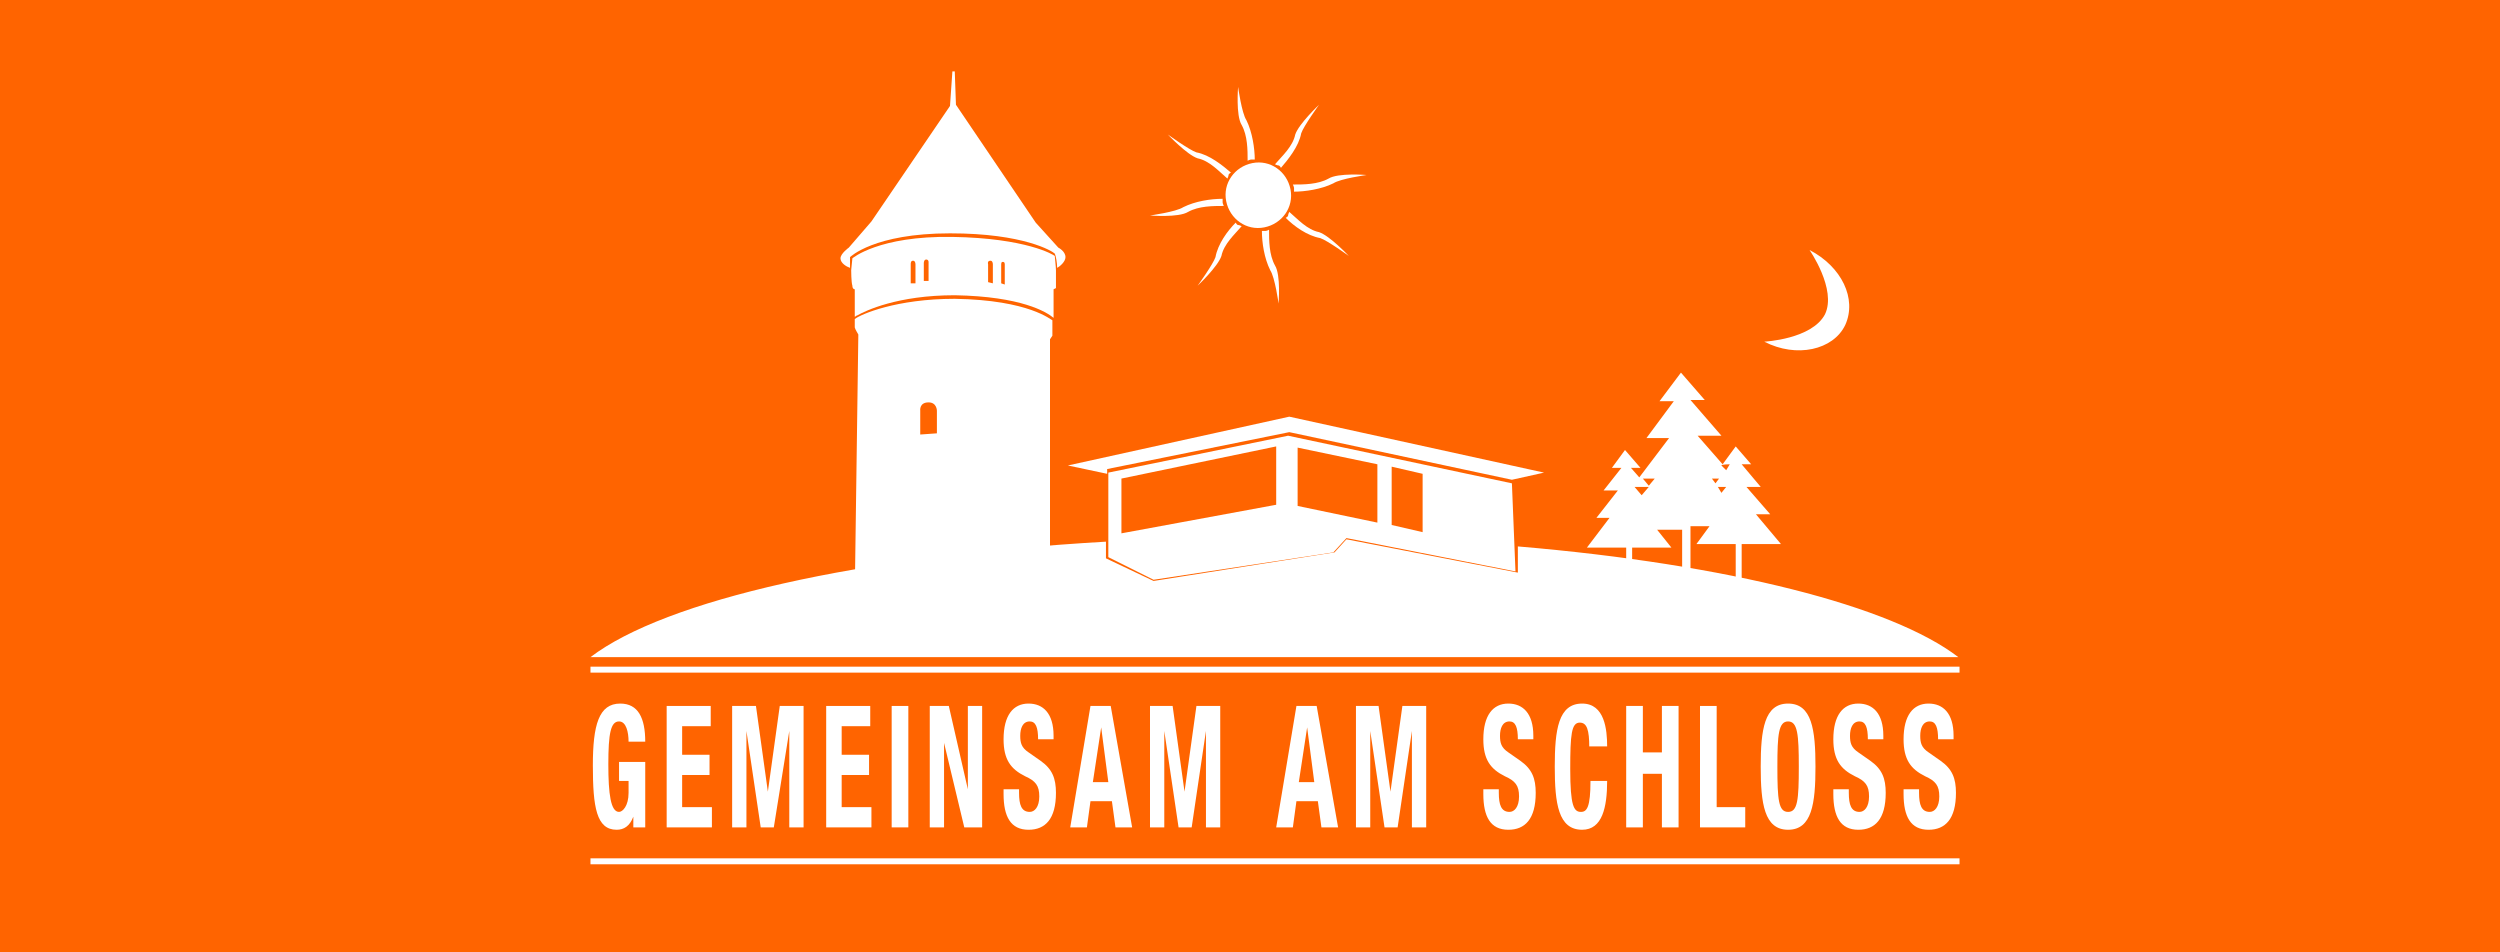 <?xml version="1.0" encoding="utf-8"?>
<!-- Generator: Adobe Illustrator 25.4.1, SVG Export Plug-In . SVG Version: 6.00 Build 0)  -->
<svg version="1.1" xmlns="http://www.w3.org/2000/svg" xmlns:xlink="http://www.w3.org/1999/xlink" x="0px" y="0px"
	 viewBox="0 0 210 80" style="enable-background:new 0 0 210 80;" xml:space="preserve">
<style type="text/css">
	.st0{fill:#FFFFFF;}
	.st1{fill:#E94335;}
	.st2{fill:#FABB05;}
	.st3{fill:#4284F3;}
	.st4{fill:#34A753;}
	.st5{fill:url(#);}
	.st6{fill-rule:evenodd;clip-rule:evenodd;fill:#D81918;}
	.st7{fill-rule:evenodd;clip-rule:evenodd;fill:#FFFFFF;}
	.st8{fill-rule:evenodd;clip-rule:evenodd;fill:#FBBA00;}
	.st9{fill-rule:evenodd;clip-rule:evenodd;fill:#E3051B;}
	.st10{fill-rule:evenodd;clip-rule:evenodd;fill:#1D1D1B;}
	.st11{fill:url(#SVGID_1_);}
	.st12{opacity:0.52;}
	.st13{fill:url(#SVGID_00000008862912765408285660000008758812411637950096_);}
	.st14{fill:url(#SVGID_00000034079486157808812330000005100080426907772555_);}
	.st15{fill:url(#SVGID_00000183949463571704137200000011281188890851825582_);}
	.st16{fill:url(#SVGID_00000176738745147139136400000018189967276901106863_);}
	.st17{fill:url(#SVGID_00000152230067785793414590000016285050921492564354_);}
	.st18{fill:url(#SVGID_00000001639146119972387850000009751612575191915948_);}
	.st19{fill:url(#SVGID_00000147935565731378881790000013309708864618855339_);}
	.st20{opacity:0.47;}
	.st21{fill:url(#SVGID_00000000195540815092834200000013005202287537648039_);}
	.st22{fill:url(#SVGID_00000052082935990570970920000006567297621961316282_);}
	.st23{fill:url(#SVGID_00000040572546778943528520000000591883374234360487_);}
	.st24{fill:url(#SVGID_00000168813531050126471020000007463602356022676644_);}
	.st25{fill:url(#SVGID_00000152256670532449134500000013862856765778277257_);}
	.st26{fill:url(#SVGID_00000059281822740744219130000005389677771882210469_);}
	.st27{fill:url(#SVGID_00000099640615882227084340000016573127758216076710_);}
	.st28{opacity:0.45;}
	.st29{fill:url(#SVGID_00000060002964832795694920000013478142479936811669_);}
	.st30{fill:url(#SVGID_00000142162116947693759260000009734983882695080588_);}
	.st31{fill:url(#SVGID_00000037668965376859517090000013694186854429623980_);}
	.st32{fill:url(#SVGID_00000033345034940937571840000015190723658545409935_);}
	.st33{fill:url(#SVGID_00000063605861116305780410000002808948082508007560_);}
	.st34{fill:url(#SVGID_00000088846014325918613730000017158133919486579592_);}
	.st35{fill:url(#SVGID_00000067229803547706829080000013874776169176403886_);}
	.st36{filter:url(#Adobe_OpacityMaskFilter);}
	.st37{mask:url(#SVGID_00000024683015702369045760000009538138208145555374_);}
	.st38{fill:url(#SVGID_00000181792951731466569610000013700074617179208859_);}
	.st39{fill:url(#SVGID_00000066510352281192247410000005372685340745864349_);}
	.st40{fill:url(#SVGID_00000128467417990603122780000002690546054184371079_);}
	.st41{fill:url(#SVGID_00000049936208885448472140000005323176332003642003_);}
	.st42{fill:url(#SVGID_00000096761914313505156030000003260747236817999031_);}
	.st43{fill:url(#SVGID_00000037690202220178423290000006438809340832589189_);}
	.st44{fill:url(#SVGID_00000117673282740829959660000004223749118161253283_);}
	.st45{opacity:0.74;}
	.st46{filter:url(#Adobe_OpacityMaskFilter_00000095318226226803698700000014224705003197012876_);}
	.st47{mask:url(#SVGID_00000066484260445862474990000005623827899053744302_);}
	.st48{fill:url(#SVGID_00000007393214380705874330000015519665984107104443_);}
	.st49{fill:url(#SVGID_00000105411679103185584190000015492786962397702307_);}
	.st50{fill:url(#SVGID_00000018233689131932351000000016509888296700213644_);}
	.st51{fill:url(#SVGID_00000142881465060366496460000002507080374019117450_);}
	.st52{fill:url(#SVGID_00000147903073521366626480000007386471406527934892_);}
	.st53{fill:url(#SVGID_00000093159993915605340280000013857841273476393349_);}
	.st54{fill:url(#SVGID_00000070815914586344699380000010807594062838191771_);}
	.st55{fill:#3CB9C8;}
	.st56{fill:#051417;}
	.st57{fill:#FCFCFC;}
	.st58{fill:#E43238;}
	.st59{fill:#0064D1;}
	.st60{fill:#F4AE02;}
	.st61{fill:#85B717;}
	.st62{fill:#0062D3;}
	.st63{fill:#86B801;}
	.st64{fill-rule:evenodd;clip-rule:evenodd;fill:#EA2727;}
	.st65{fill:#796F66;}
	.st66{fill-rule:evenodd;clip-rule:evenodd;fill:#FF9800;}
	.st67{fill-rule:evenodd;clip-rule:evenodd;}
	.st68{fill-rule:evenodd;clip-rule:evenodd;fill:#ED7203;}
	.st69{fill:#E20613;}
	.st70{fill:#981015;}
	.st71{fill:#EC1C24;}
	.st72{fill:#034EA1;}
	.st73{fill:#E50000;}
	.st74{fill:#FFB511;}
	.st75{fill:#009EE2;}
	.st76{fill:#FFBA00;}
	
		.st77{opacity:0.5;fill-rule:evenodd;clip-rule:evenodd;fill:url(#path1344_00000029727380407916040200000017803391809753358235_);enable-background:new    ;}
	
		.st78{fill-rule:evenodd;clip-rule:evenodd;fill:url(#path27150_00000060750718793842693480000010105395851226741133_);stroke:#8E5902;stroke-linejoin:round;}
	
		.st79{fill-rule:evenodd;clip-rule:evenodd;fill:url(#rect27148_00000107583111328900485940000008430260045760154285_);stroke:#8E5902;stroke-width:1;stroke-linecap:round;stroke-linejoin:round;}
	
		.st80{opacity:0.35;fill:none;stroke:url(#rect27152_00000133515734231673788870000016032574570891262618_);stroke-linecap:round;enable-background:new    ;}
	
		.st81{opacity:0.5;fill:none;stroke:url(#path5661_00000163772511218554104300000005032198418139951013_);enable-background:new    ;}
	
		.st82{fill-rule:evenodd;clip-rule:evenodd;fill:#AC7FA7;stroke:#5C3566;stroke-width:1;stroke-linecap:round;stroke-linejoin:round;}
	.st83{opacity:0.5;fill:none;stroke:#FFFFFF;stroke-width:1;stroke-linecap:round;enable-background:new    ;}
	.st84{fill-rule:evenodd;clip-rule:evenodd;fill:#89E134;stroke:#4E9906;stroke-linecap:round;stroke-linejoin:round;}
	.st85{fill-rule:evenodd;clip-rule:evenodd;fill:#FBE84F;stroke:#C39F00;stroke-linecap:round;stroke-linejoin:round;}
	.st86{opacity:0.5;fill:none;stroke:#FFFFFF;stroke-linecap:round;enable-background:new    ;}
	.st87{fill-rule:evenodd;clip-rule:evenodd;fill:#FBAE3E;stroke:#CD5C00;stroke-linecap:round;stroke-linejoin:round;}
	.st88{fill:#EE2929;stroke:#A30000;stroke-width:1;stroke-linecap:round;stroke-linejoin:round;}
	
		.st89{opacity:0.5;fill:none;stroke:url(#path2311_00000054254782202873459760000014677703219850571159_);stroke-width:1;stroke-linecap:round;stroke-linejoin:round;enable-background:new    ;}
	.st90{opacity:0.512;fill:url(#path2313_00000178181216859023905530000001969189902798386834_);enable-background:new    ;}
	.st91{opacity:0.512;fill:url(#path2323_00000013906071647567126310000008617579211688049309_);enable-background:new    ;}
	.st92{fill:#009540;}
	.st93{fill-rule:evenodd;clip-rule:evenodd;fill:#40AA5D;}
	.st94{fill-rule:evenodd;clip-rule:evenodd;fill:url(#rect8192_00000183952688932439198440000013818130959634735030_);}
	.st95{fill-rule:evenodd;clip-rule:evenodd;fill:url(#rect8199_00000105394502222651558970000008204594863810076840_);}
	.st96{fill-rule:evenodd;clip-rule:evenodd;fill:url(#rect8206_00000165927003792439084100000009640402134706504354_);}
	.st97{fill-rule:evenodd;clip-rule:evenodd;fill:url(#rect8213_00000057843315794662225730000000644570495357275807_);}
	.st98{fill-rule:evenodd;clip-rule:evenodd;fill:url(#rect8220_00000142878307527544912910000005260296843685553342_);}
	.st99{fill-rule:evenodd;clip-rule:evenodd;fill:url(#rect8227_00000070816349491255173140000010252763660674878092_);}
	.st100{fill-rule:evenodd;clip-rule:evenodd;fill:url(#rect8234_00000124139799916033686510000013865296287733585070_);}
	.st101{fill-rule:evenodd;clip-rule:evenodd;fill:url(#rect8241_00000047053013777106753350000010546772024896146560_);}
	.st102{fill-rule:evenodd;clip-rule:evenodd;fill:url(#rect8248_00000106128797300597932000000009675435931845238173_);}
	.st103{fill:#FFCB00;}
	.st104{fill:#FFCE00;}
	.st105{fill:#231F1F;}
	.st106{fill:#231E1F;}
	.st107{fill:#DD2939;}
	.st108{fill:#007BAC;}
	.st109{fill:#EC1D24;}
	.st110{fill:url(#path201_00000096779357004304298890000000860311539498600593_);}
	.st111{fill:url(#path225_00000054981080278711337700000002926303650537143227_);}
	.st112{fill:url(#path249_00000178196084180276482300000011113080530329200536_);}
	.st113{fill:url(#path273_00000093163969461234029240000002061718115563110830_);}
	.st114{fill:#FFD700;}
	.st115{fill:#333333;}
	.st116{fill-rule:evenodd;clip-rule:evenodd;fill:#E54414;}
	.st117{fill-rule:evenodd;clip-rule:evenodd;fill:#6F99CB;}
	.st118{fill-rule:evenodd;clip-rule:evenodd;fill:#0063AB;}
	.st119{fill-rule:evenodd;clip-rule:evenodd;fill:#FBC210;}
	.st120{clip-path:url(#SVGID_00000158738647828898604470000005748383516821105566_);}
	
		.st121{fill:url(#SVGID_00000171679420575114202360000009127947311917821332_);filter:url(#Adobe_OpacityMaskFilter_00000041255927450783509840000006322128305007227300_);}
	.st122{mask:url(#t_00000120522985861576245750000016831770730294781877_);}
	.st123{fill:url(#SVGID_00000112631680665733983380000011966608539916697735_);}
	
		.st124{fill:url(#SVGID_00000070085391318579951520000015675653839043107515_);filter:url(#Adobe_OpacityMaskFilter_00000131367763079236203960000005457319825196388284_);}
	.st125{mask:url(#v_00000177471283923234533210000015749259391727861426_);}
	.st126{fill:url(#SVGID_00000036216261431600013880000004497872857946808454_);}
	
		.st127{fill:url(#SVGID_00000147191254002222939860000017759530322800827783_);filter:url(#Adobe_OpacityMaskFilter_00000062188188497595748780000014230469832975310510_);}
	.st128{mask:url(#x_00000013193917352219831140000009993415815303307695_);}
	.st129{fill:url(#SVGID_00000018945601723197093870000001243345127087466398_);}
	
		.st130{fill:url(#SVGID_00000062152234972965241280000008032251734334552761_);filter:url(#Adobe_OpacityMaskFilter_00000180366123323353235460000006203521743174724786_);}
	.st131{mask:url(#z_00000105418870652544319140000014477977276568173206_);}
	.st132{fill:url(#SVGID_00000041977365783873919780000012550200189955925640_);}
	
		.st133{fill:url(#SVGID_00000095314463604682640440000016916735328239569550_);filter:url(#Adobe_OpacityMaskFilter_00000042716093141792868880000015366133621489000890_);}
	.st134{mask:url(#ab_00000086669764635939432060000010827241811619865992_);}
	.st135{fill:url(#SVGID_00000113328529673187844010000004683982903920807580_);}
	
		.st136{fill:url(#SVGID_00000011721617929674063850000015240186869953329816_);filter:url(#Adobe_OpacityMaskFilter_00000034782138463912071470000015900588052351588775_);}
	.st137{mask:url(#ad_00000022539684549620549590000013815287410952697531_);}
	.st138{fill:url(#SVGID_00000171683403634270884210000012649467498851662742_);}
	
		.st139{fill:url(#SVGID_00000023968253521861140720000006328211148883893932_);filter:url(#Adobe_OpacityMaskFilter_00000126324376009462378760000017446462390689898143_);}
	.st140{mask:url(#af_00000057137356459785283050000006494602991240061113_);}
	.st141{fill:url(#SVGID_00000097483478603409831310000003615315100009241515_);}
	
		.st142{fill:url(#SVGID_00000183945321756011862260000003989951286240757670_);filter:url(#Adobe_OpacityMaskFilter_00000121963282791802399570000013466433991821225651_);}
	.st143{mask:url(#ah_00000176735556807597240500000003561332561861074098_);}
	.st144{fill:url(#SVGID_00000031929982670435279580000005142049758747736496_);}
	
		.st145{fill:url(#SVGID_00000122678196040763055950000012205407233767544969_);filter:url(#Adobe_OpacityMaskFilter_00000007424360752593114850000008402689517686104972_);}
	.st146{mask:url(#aj_00000152977701711701652550000006951133249986498741_);}
	.st147{fill:url(#SVGID_00000124142430295051128100000007636580452941473193_);}
	
		.st148{fill:url(#SVGID_00000180341288122532964130000010175460727321090717_);filter:url(#Adobe_OpacityMaskFilter_00000178921266381177267780000000169750350602822062_);}
	.st149{mask:url(#al_00000062153127927742485300000006656273592748868500_);}
	.st150{fill:url(#SVGID_00000120525834148163090490000002308922733603640993_);}
	
		.st151{fill:url(#SVGID_00000051363672479228128590000004316343294125843109_);filter:url(#Adobe_OpacityMaskFilter_00000092423787976014684550000002854523363891732888_);}
	.st152{mask:url(#an_00000031204477300098151730000011279695611857857212_);}
	.st153{fill:url(#SVGID_00000091696915967141091750000006937815442453064842_);}
	
		.st154{fill:url(#SVGID_00000003074590195462255830000014492554919934785156_);filter:url(#Adobe_OpacityMaskFilter_00000058553769391255716600000008724117327354265785_);}
	.st155{mask:url(#ap_00000098194966444649220730000006585605053756100541_);}
	.st156{fill:url(#SVGID_00000168817156134036389110000007435637433576125830_);}
	
		.st157{fill:url(#SVGID_00000034793605775929872430000001840869616136503988_);filter:url(#Adobe_OpacityMaskFilter_00000165957528303534615030000017192636760512020869_);}
	.st158{mask:url(#ar_00000149377868035463976460000005576996813022121875_);}
	.st159{fill:url(#SVGID_00000130605912899984084280000007866288296460547007_);}
	
		.st160{fill:url(#SVGID_00000018194922965305755140000008026312474551443386_);filter:url(#Adobe_OpacityMaskFilter_00000067945038688950260870000001481475250775037114_);}
	.st161{mask:url(#at_00000005224300522480163620000008677687516004104116_);}
	.st162{fill:url(#SVGID_00000159457906699535876820000001915642020787510147_);}
	
		.st163{fill:url(#SVGID_00000141413581217295461600000010154349703053213631_);filter:url(#Adobe_OpacityMaskFilter_00000150069007941049915350000009578357187096875194_);}
	.st164{mask:url(#av_00000158745512678109424090000005030040814466175663_);}
	.st165{fill:url(#SVGID_00000155114636518803465640000005868000277011106457_);}
	
		.st166{fill:url(#SVGID_00000168081900409846275290000002699038165485669516_);filter:url(#Adobe_OpacityMaskFilter_00000124848402522402318660000017630265078070867640_);}
	.st167{mask:url(#ax_00000065058993222442761880000012415413549702541247_);}
	.st168{fill:url(#SVGID_00000004540722829888255890000005271098346766720650_);}
	
		.st169{fill:url(#SVGID_00000073713587396519720020000017306661977530470077_);filter:url(#Adobe_OpacityMaskFilter_00000040533674797993864930000011948672815513423241_);}
	.st170{mask:url(#az_00000053541378246234362770000018344365394668345278_);}
	.st171{fill:url(#SVGID_00000130648944007298893040000006939115401013635246_);}
	.st172{fill:url(#SVGID_00000103253261229104519350000016774523193302885514_);}
	.st173{fill:url(#SVGID_00000095339900066921767450000002536785768832055430_);}
	.st174{fill:url(#SVGID_00000168103729216369005810000008951120607610075044_);}
	.st175{fill:url(#SVGID_00000128442884505645620210000008660625676989817497_);}
	
		.st176{fill:url(#SVGID_00000083058413641637169490000004442822118947014308_);filter:url(#Adobe_OpacityMaskFilter_00000179618405025439897220000015470309898768229040_);}
	.st177{mask:url(#bf_00000170997223690222401490000010768823875415602877_);}
	.st178{fill:url(#SVGID_00000067940313277181772520000005035375075496940420_);}
	.st179{fill:url(#SVGID_00000164499264315527650550000001125610984423561603_);}
	.st180{clip-path:url(#SVGID_00000127746265025865499270000004933606708768180134_);}
	.st181{clip-path:url(#SVGID_00000018206417430182929860000012154047873557830820_);fill:#E30613;}
	.st182{clip-path:url(#SVGID_00000018206417430182929860000012154047873557830820_);fill:#050100;}
	.st183{fill:#1D71B6;}
	.st184{fill:#1E71B6;}
	.st185{fill:#1E71B7;}
	.st186{fill:#BFC0C1;}
	.st187{fill:#CDCECF;}
	.st188{fill:#B3B4B5;}
	.st189{fill:#C9CACB;}
	.st190{fill:#27282A;}
	.st191{fill:#006CCE;}
	.st192{fill:#262627;}
	.st193{fill:#D9DADB;}
	.st194{fill:#585858;}
	.st195{fill:#0465C1;}
	.st196{fill:#2274B8;}
	.st197{fill:#04315C;}
	.st198{fill:#1F72B7;}
	.st199{fill:#B1B2B3;}
	.st200{fill:#B9BABB;}
	.st201{fill:#747475;}
	.st202{fill:#070707;}
	.st203{fill:#072C53;}
	.st204{fill:#616161;}
	.st205{fill:#F3F4F4;}
	.st206{fill:#8E9391;}
	.st207{fill:#9B9F9E;}
	.st208{fill:#898D8C;}
	.st209{fill:#676868;}
	.st210{fill:#063059;}
	.st211{fill:#929794;}
	.st212{fill:#8B908E;}
	.st213{fill:#B6B7B7;}
	.st214{fill:#B0B3B2;}
	.st215{fill:#BCBEBE;}
	.st216{fill:#4C4D4A;}
	.st217{fill:#9A9F9D;}
	.st218{fill:#898D8B;}
	.st219{fill:#7F8080;}
	.st220{fill:#001C43;}
	.st221{fill:#FDFDFD;}
	.st222{fill:#F9FBFC;}
	.st223{fill:#C4C5C6;}
	.st224{fill:#BBBCBD;}
	.st225{fill:#B8B9BA;}
	.st226{fill:#D1D2D3;}
	.st227{fill:#D6D7D8;}
	.st228{fill:#636364;}
	.st229{fill:#E1E2E3;}
	.st230{fill:#D5D6D7;}
	.st231{fill:#00376B;}
	.st232{fill:#A4A4A5;}
	.st233{fill:#8D8D8E;}
	.st234{fill:#004482;}
	.st235{fill:#285087;}
	.st236{fill:#0082FD;}
	.st237{fill:#161413;}
	.st238{fill:#D7D7D8;}
	.st239{fill:#080909;}
	.st240{fill:#909492;}
	.st241{fill:#9FA2A1;}
	.st242{fill:#8B8B8C;}
	.st243{fill:#020D1A;}
	.st244{fill:#767676;}
	.st245{fill:#323233;}
	.st246{fill:#6C6C6C;}
	.st247{fill:#808583;}
	.st248{fill:#F4F4F5;}
	.st249{fill:#EBECED;}
	.st250{fill:#EDEDEE;}
	.st251{fill:#BEBFBF;}
	.st252{fill:#034889;}
	.st253{fill:#022C56;}
	.st254{fill:#020E1B;}
	.st255{fill:#031B34;}
	.st256{fill:#000307;}
	.st257{fill:#EFEFF0;}
	.st258{fill:#EBECEC;}
	.st259{fill:#A5A6A7;}
	.st260{fill:#909192;}
	.st261{fill:#DBDCDD;}
	.st262{fill:#C1C2C3;}
	.st263{fill:#7E7E7F;}
	.st264{fill:#E3E4E5;}
	.st265{fill:#E7E8E9;}
	.st266{fill:#ECEDED;}
	.st267{fill:#C1C1C2;}
	.st268{fill:#003F7A;}
	.st269{fill:#004584;}
	.st270{fill:#004D93;}
	.st271{fill:#01519B;}
	.st272{fill:#007BEE;}
	.st273{fill:#0062BD;}
	.st274{fill:#006FD4;}
	.st275{fill:#DFDEDE;}
	.st276{fill:#41618E;}
	.st277{fill:#EEEFF0;}
	.st278{fill:#F0F0F0;}
	.st279{fill:#8C908F;}
	.st280{fill:#DDDDDC;}
	.st281{fill:#349CFC;}
	.st282{fill:#8F9391;}
	.st283{fill:#9C9487;}
	.st284{fill:#E3E4E4;}
	.st285{fill:#0168C8;}
	.st286{fill:#0075E0;}
	.st287{fill:#898A86;}
	.st288{fill:#BDA994;}
	.st289{fill:#959496;}
	.st290{fill:#5F5E5C;}
	.st291{fill:#787979;}
	.st292{fill:#8E9290;}
	.st293{fill:#E4E2DF;}
	.st294{fill:#A2A1A2;}
	.st295{fill:#4C4C4D;}
	.st296{fill:#385F8E;}
	.st297{fill:#BCBDBE;}
	.st298{fill:#929494;}
	.st299{fill:#ECEDEE;}
	.st300{fill:#1D1D1D;}
	.st301{fill:#AEAFB1;}
	.st302{fill:#626264;}
	.st303{fill:#C3C4C5;}
	.st304{fill:#FAFBFB;}
	.st305{fill:#001224;}
	.st306{fill:#0F2A48;}
	.st307{fill:#10283F;}
	.st308{fill:#818080;}
	.st309{fill:#898989;}
	.st310{fill:#878C8A;}
	.st311{fill:#B8B8B8;}
	.st312{fill:#919191;}
	.st313{fill:#0567C8;}
	.st314{fill:#A1A2A4;}
	.st315{fill:#E0E1E2;}
	.st316{fill:#DEDFE0;}
	.st317{fill:#E4E4E5;}
	.st318{fill:#F0F0F2;}
	.st319{fill:#9D9D9E;}
	.st320{fill:#F1EFED;}
	.st321{fill:#818684;}
	.st322{fill:#005AAD;}
	.st323{fill:#505153;}
	.st324{fill:#919594;}
	.st325{fill:#ECECEC;}
	.st326{fill:#F9F9F9;}
	.st327{fill:#E7E7E6;}
	.st328{fill:#E1E1E1;}
	.st329{fill:#D6D6D6;}
	.st330{fill:#DCDCDC;}
	.st331{fill:#082A56;}
	.st332{fill:#747577;}
	.st333{fill:#EFF0F1;}
	.st334{fill:#B3B7B5;}
	.st335{fill:#4BA7FC;}
	.st336{fill:#F8F8F8;}
	.st337{fill:#F6F6F6;}
	.st338{fill:#2C80CC;}
	.st339{fill:#7E8080;}
	.st340{fill:#6F7171;}
	.st341{fill:#707271;}
	.st342{fill:#322F2D;}
	.st343{fill:#3D4145;}
	.st344{fill:#F9FAFA;}
	.st345{fill:#F1F2F3;}
	.st346{fill:#282829;}
	.st347{fill:#999999;}
	.st348{fill:#FBFBFB;}
	.st349{fill:#CACAC9;}
	.st350{fill:#E9EAEC;}
	.st351{fill:#DADBDC;}
	.st352{fill:#C2C3C4;}
	.st353{fill:#C1C2C2;}
	.st354{fill:#868788;}
	.st355{fill:#939394;}
	.st356{fill:#F7F8F9;}
	.st357{fill:#E1E2E2;}
	.st358{fill:#E6E6E6;}
	.st359{fill:#AFAFAF;}
	.st360{fill:#A7A7A7;}
	.st361{fill:#A0A0A0;}
	.st362{fill:#9B9C9E;}
	.st363{fill:#E9E9E9;}
	.st364{fill:#E5E6E8;}
	.st365{fill:#EBEBEC;}
	.st366{fill:#4C4D4F;}
	.st367{fill:#F1F1F1;}
	.st368{fill:#3B7CCA;}
	.st369{fill:#0E60C8;}
	.st370{fill:#D2D2D2;}
	.st371{fill:#868789;}
	.st372{fill:#6A6A6C;}
	.st373{fill:#4F4F51;}
	.st374{fill:#88898B;}
	.st375{fill:#96CCFD;}
	.st376{fill:#A7D8FD;}
	.st377{fill:#E3E3E5;}
	.st378{fill:#D3D4D5;}
	.st379{fill:#A3D7FD;}
	.st380{fill:#E4E4E4;}
	.st381{fill:#98999B;}
	.st382{fill:#818284;}
	.st383{fill:#BEBEBF;}
	.st384{fill:#C9C9CA;}
	.st385{fill:#C5C5C5;}
	.st386{fill:#FBBA00;}
	.st387{fill:#FBE910;}
	.st388{clip-path:url(#SVGID_00000103250829184624286430000002425213917365824933_);}
	.st389{clip-path:url(#SVGID_00000026877164160322635460000009583654048447308972_);}
	.st390{fill:#E5007E;}
	.st391{clip-path:url(#SVGID_00000129898745653457947540000008912027781616848284_);}
	.st392{clip-path:url(#SVGID_00000169534265230320998930000012635386264588061615_);fill:#650000;}
	.st393{clip-path:url(#SVGID_00000169534265230320998930000012635386264588061615_);fill:#FFFFFF;}
	.st394{clip-path:url(#SVGID_00000169534265230320998930000012635386264588061615_);}
	
		.st395{clip-path:url(#SVGID_00000057108238337269462030000012797961706227213471_);fill-rule:evenodd;clip-rule:evenodd;fill:#E20613;}
	.st396{clip-path:url(#SVGID_00000082354360357062345510000001541999468437749428_);fill:#FFFFFF;}
	.st397{clip-path:url(#SVGID_00000036932014041066085800000011563991665865129640_);fill-rule:evenodd;clip-rule:evenodd;}
	
		.st398{clip-path:url(#SVGID_00000058562222321679477550000007815179282020655269_);fill-rule:evenodd;clip-rule:evenodd;fill:#FFFFFF;}
	.st399{clip-path:url(#SVGID_00000096761816170489529840000016151886193256430264_);fill:#FFFFFF;}
	.st400{fill:#848484;}
	.st401{fill:#1FA02E;}
	.st402{fill:#8A8A8A;}
	.st403{fill:#314A96;}
	.st404{fill:#969696;}
	.st405{fill:#E6561F;}
	.st406{fill:#FF6400;}
	.st407{display:none;}
	.st408{display:inline;fill:#FFFFFF;}
	.st409{display:inline;}
	.st410{clip-path:url(#SVGID_00000165922121596775437470000016423756740878914484_);}
	.st411{clip-path:url(#SVGID_00000124128065016923887470000015427775770739343501_);fill:#00A990;}
	.st412{clip-path:url(#SVGID_00000124128065016923887470000015427775770739343501_);fill:#76777A;}
	.st413{fill:#0A0C0B;}
	.st414{fill:#030504;}
	.st415{fill:#B3B5B4;}
	.st416{fill:#B2B2B2;}
	.st417{fill:#C2C3C3;}
	.st418{fill:#BDBEBE;}
	.st419{fill:#202221;}
	.st420{fill:#010101;}
	.st421{fill:#81B58E;}
	.st422{fill:#82B48E;}
	.st423{fill:#81B68E;}
	.st424{fill:#80B68E;}
	.st425{fill:#080C0A;}
	.st426{fill:#81B58C;}
	.st427{fill:#090B0A;}
	.st428{fill:#86AC8F;}
	.st429{fill:#80B78E;}
	.st430{fill:#0C0E0B;}
	.st431{fill:#84B48F;}
	.st432{fill:#80B68F;}
	.st433{fill:#030205;}
	.st434{fill:#1A1A1A;}
	.st435{fill:#161616;}
	.st436{fill:#1C1C1C;}
	.st437{fill:#BCDBC8;}
	.st438{fill:#171717;}
	.st439{fill:#80B78C;}
	.st440{fill:#0F0F0F;}
	.st441{fill:#090909;}
	.st442{fill:#151515;}
	.st443{fill:#7D7E7E;}
	.st444{fill:#CCC4DA;}
	.st445{fill:#777776;}
	.st446{fill:#08060B;}
	.st447{fill:#C1B7D2;}
	.st448{fill:#908F90;}
	.st449{fill:#D2C7DC;}
	.st450{fill:#040605;}
	.st451{fill:#D2C8DB;}
	.st452{fill:#080C0B;}
	.st453{fill:#BCD2C6;}
	.st454{fill:#85B38E;}
	.st455{fill:#0C100E;}
	.st456{fill:#89B091;}
	.st457{fill:#0A0A0A;}
	.st458{fill:#89B093;}
	.st459{fill:#82AA90;}
	.st460{fill:#9B9B9B;}
	.st461{fill:#121213;}
	.st462{fill:#7D7D7D;}
	.st463{fill:#C2B9D3;}
	.st464{fill:#DCD7E3;}
	.st465{fill:#BACDC3;}
	.st466{fill:#908F91;}
	.st467{fill:#444444;}
	.st468{fill:#E5E4E7;}
	.st469{fill:#464646;}
	.st470{fill:#DEDAE2;}
	.st471{fill:#BCBBBB;}
	.st472{fill:#C4BFC0;}
	.st473{fill:#DCDBDD;}
	.st474{fill:#C0BAD3;}
	.st475{fill:#87B297;}
	.st476{fill:#626262;}
	.st477{fill:#D4D3D4;}
	.st478{fill:#88B392;}
	.st479{fill:#D2D2D3;}
	.st480{fill:#868B84;}
	.st481{fill:#F1F0F2;}
	.st482{fill:#232323;}
	.st483{fill:#BCB5CC;}
	.st484{fill:#010201;}
	.st485{fill:#89B293;}
	.st486{fill:#8F9090;}
	.st487{fill:#89B193;}
	.st488{fill:#88B092;}
	.st489{fill:#272727;}
	.st490{fill:#88B193;}
	.st491{fill:#8CB193;}
	.st492{fill:#7FA488;}
	.st493{fill:#222223;}
	.st494{fill:#C4B9CC;}
	.st495{fill:#D1C7DB;}
	.st496{fill:#A6A7A7;}
	.st497{fill:#7C7D7E;}
	.st498{fill:#C6BCD3;}
	.st499{fill:#B3B1B4;}
	.st500{fill:#5D5D5D;}
	.st501{fill:#999A96;}
	.st502{fill:#939190;}
	.st503{fill:#9B9F9B;}
	.st504{fill:#080A09;}
	.st505{fill:#B5B6B6;}
	.st506{fill:#8BB296;}
	.st507{fill:#C2B7CC;}
	.st508{fill:#828280;}
	.st509{fill:#88B298;}
	.st510{fill:#8AAF92;}
	.st511{fill:#88B295;}
	.st512{fill:#606060;}
	.st513{fill:#8AB095;}
	.st514{fill:#79B288;}
	.st515{fill:#8CB094;}
	.st516{fill:#BDCFC5;}
	.st517{fill:#8CB195;}
	.st518{fill:#1A1D1C;}
	.st519{fill:#6A6A6A;}
	.st520{fill:#7CAD87;}
	.st521{fill:#0B0B0B;}
	.st522{fill:#A7A8A7;}
	.st523{fill:#8CB095;}
	.st524{fill:#101010;}
	.st525{fill:#242424;}
	.st526{fill:#8AB291;}
	.st527{fill:#6F6F6F;}
	.st528{fill:#6E6E6E;}
	.st529{fill:#555555;}
	.st530{fill:#8AB394;}
	.st531{fill:#8CB295;}
	.st532{fill:#656565;}
	.st533{fill:#9C9B97;}
	.st534{fill:#909190;}
	.st535{fill:#0D0D0D;}
	.st536{fill:#313131;}
	.st537{fill:#80A78A;}
	.st538{fill:#8DB198;}
	.st539{fill:#454545;}
	.st540{fill:#D5CFDD;}
	.st541{fill:#090A0A;}
	.st542{fill:#535353;}
	.st543{fill:#191919;}
	.st544{fill:#8CB296;}
	.st545{fill:#ACBCB4;}
	.st546{fill:#202020;}
	.st547{fill:#80A688;}
	.st548{fill:#C5BCD1;}
	.st549{fill:#696969;}
	.st550{fill:#D2CFDB;}
	.st551{fill:#141414;}
	.st552{fill:#8BB194;}
	.st553{fill:#717171;}
	.st554{fill:#93B49C;}
	.st555{fill:#8DB19A;}
	.st556{fill:#747474;}
	.st557{fill:#636363;}
	.st558{fill:#28282A;}
	.st559{fill:#BEB6D4;}
	.st560{fill:#8C8B88;}
	.st561{fill:#80A589;}
	.st562{fill:#676767;}
	.st563{fill:#96B5A0;}
	.st564{fill:#D5D0DC;}
	.st565{fill:#7B7C7B;}
	.st566{fill:#2C252D;}
	.st567{fill:#D0DDD9;}
	.st568{fill:#646464;}
	.st569{fill:#595959;}
	.st570{fill:#343434;}
	.st571{fill:#5A5A5A;}
	.st572{fill:#575757;}
	.st573{fill:#3E3E3E;}
	.st574{fill:#979898;}
	.st575{fill:#27282C;}
	.st576{fill:#6B6B6B;}
	.st577{fill:#131313;}
	.st578{fill:#3F3F3F;}
	.st579{fill:#151318;}
	.st580{fill:#1F1F1F;}
	.st581{fill:#303030;}
	.st582{fill:#3A3A3A;}
	.st583{fill:#3D3D3D;}
	.st584{fill:#918F9D;}
	.st585{fill:#666666;}
	.st586{fill:#3B3B3B;}
	.st587{fill:#1B1B1B;}
	.st588{fill:#2B2B2B;}
	.st589{fill:#09070F;}
	.st590{fill:#737474;}
	.st591{fill:#7C7B7D;}
	.st592{fill:#090610;}
	.st593{fill:#0D0713;}
	.st594{fill:#08050F;}
	.st595{fill:#0D0814;}
	.st596{fill:#8B9390;}
	.st597{fill:#090712;}
	.st598{fill:#242327;}
	.st599{fill:#111018;}
	.st600{fill:#100A17;}
	.st601{fill:#B1AABC;}
	.st602{fill:#B8B0C6;}
	.st603{fill:#B5ABC5;}
	.st604{fill:#8AB395;}
	.st605{fill:#78BB8D;}
	.st606{fill:#88B093;}
	.st607{fill:#87B196;}
	.st608{fill:#8AB293;}
	.st609{fill:#F2F7F1;}
	.st610{fill:#F6FAF7;}
	.st611{fill:#FBFCFC;}
	.st612{fill:#F8FBFA;}
	.st613{fill:#B2DDBD;}
	.st614{fill:#DAECE1;}
	.st615{fill:#C5DCCC;}
	.st616{fill:#B8D6C4;}
	.st617{fill:#BADFC4;}
	.st618{fill:#CEE6D4;}
	.st619{fill:#BBDCC6;}
	.st620{fill:#B5D5BD;}
	.st621{fill:#B6D1BF;}
	.st622{fill:#363F3C;}
	.st623{fill:#221F20;}
	.st624{fill:#8F8E8E;}
	.st625{fill:#9A9A9A;}
	.st626{fill:#B9DFC6;}
	.st627{fill:#C3E3CC;}
	.st628{fill:#BDE1C8;}
	.st629{fill:#9AABA1;}
	.st630{fill:#2A312F;}
	.st631{fill:#C3E3CB;}
	.st632{fill:#A3B4AB;}
	.st633{fill:#212323;}
	.st634{fill:#1E2321;}
	.st635{fill:#BADFC5;}
	.st636{fill:#AEC9B7;}
	.st637{fill:#B9DDC7;}
	.st638{fill:#393D3C;}
	.st639{fill:#AABEB5;}
	.st640{fill:#262E29;}
	.st641{fill:#2B3033;}
	.st642{fill:#AAB9B1;}
	.st643{fill:#94A59A;}
	.st644{fill:#152018;}
	.st645{fill:#293230;}
	.st646{fill:#171F1A;}
	.st647{fill:#BCD8C6;}
	.st648{fill:#EFF6EF;}
	.st649{fill:#E2F0E5;}
	.st650{fill:#E3F8EA;}
	.st651{fill:#B5DFC1;}
	.st652{fill:#B6DEC1;}
	.st653{fill:#BFE2C8;}
	.st654{fill:#B3DDC0;}
	.st655{fill:#AFDDBA;}
	.st656{fill:#B3DEC0;}
	.st657{fill:#CBE4D4;}
	.st658{fill:#B5D7BE;}
	.st659{fill:#B4D4C0;}
	.st660{fill:#B8E0C2;}
	.st661{fill:#E4F1E8;}
	.st662{fill:#E9F4EC;}
	.st663{fill:#D6ECDB;}
	.st664{fill:#C5E5CC;}
	.st665{fill:#232224;}
	.st666{fill:#2B2E2C;}
	.st667{fill:#A1A1A1;}
	.st668{fill:#2A2D2C;}
	.st669{fill:#C0E2CA;}
	.st670{fill:#AFCDBB;}
	.st671{fill:#C1E3CA;}
	.st672{fill:#96AA9F;}
	.st673{fill:#C9DCD0;}
	.st674{fill:#99AE9E;}
	.st675{fill:#9CB1A7;}
	.st676{fill:#82908B;}
	.st677{fill:#CBE7D3;}
	.st678{fill:#C5E4CE;}
	.st679{fill:#CEE8D3;}
	.st680{fill:#C5E5CD;}
	.st681{fill:#929C96;}
	.st682{fill:#C1E3CB;}
	.st683{fill:#C4E4CE;}
	.st684{fill:#C4E5CA;}
	.st685{fill:#C3E2C9;}
	.st686{fill:#C2E2CA;}
	.st687{fill:#AFCCB9;}
	.st688{fill:#2D3531;}
	.st689{fill:#DDEDE1;}
	.st690{fill:#C7E6D1;}
	.st691{fill:#BDE1C6;}
	.st692{fill:#BCE0C4;}
	.st693{fill:#C9E6D2;}
	.st694{fill:#C0E1C9;}
	.st695{fill:#E0EFE5;}
	.st696{fill:#D8EFDE;}
	.st697{fill:#D0E9D6;}
	.st698{fill:#CAE7D2;}
	.st699{fill:#DDEDE3;}
	.st700{fill:#CCE8D4;}
	.st701{fill:#CCE3CE;}
	.st702{fill:#D3EBD9;}
	.st703{fill:#CDE8D5;}
	.st704{fill:#D6EDDD;}
	.st705{fill:#D8ECDE;}
	.st706{fill:#D6EADB;}
	.st707{fill:#C6E5CE;}
	.st708{fill:#CAE7D1;}
	.st709{fill:#CFE8D6;}
	.st710{fill:#D5EBDB;}
	.st711{fill:#C6E5CD;}
	.st712{fill:#D8EEE1;}
	.st713{fill:#D8EEDD;}
	.st714{fill:#D5ECDA;}
	.st715{fill:#D7ECDC;}
	.st716{fill:#D9EEDF;}
	.st717{fill:#DEEFE4;}
	.st718{fill:#DDEEE3;}
	.st719{fill:#E2F1E6;}
	.st720{fill:#E0F1E6;}
	.st721{fill:#D2EAD6;}
	.st722{fill:#CBE7D1;}
	.st723{fill:#D9EDDD;}
	.st724{fill:#D4EBD8;}
	.st725{fill:#DDEDDF;}
	.st726{fill:#DFF0E5;}
	.st727{fill:#DFF0E2;}
	.st728{fill:#E0F0E5;}
	.st729{fill:#E0F1E5;}
	.st730{fill:#E5F1E8;}
	.st731{fill:#DEEFE2;}
	.st732{fill:#E8F4EB;}
	.st733{fill:#E2F0E6;}
	.st734{fill:#E1EFE6;}
	.st735{fill:#E5F2E9;}
	.st736{fill:#EBF5ED;}
	.st737{fill:#EDF7EF;}
	.st738{fill:#EBF6EE;}
	.st739{fill:#F6FAF8;}
	.st740{fill:#F4F9F3;}
	.st741{fill:#F5FAF4;}
	.st742{fill:url(#SVGID_00000105400196273893180650000004258581209638006412_);}
	.st743{clip-path:url(#SVGID_00000027599697503021478290000015662969693880666540_);}
	.st744{clip-path:url(#SVGID_00000143578770162239355040000004412377708289443725_);}
	.st745{clip-path:url(#SVGID_00000026151135635318125990000013514540634428113812_);}
	.st746{clip-path:url(#SVGID_00000130616940174024444040000000529973440887291313_);}
	.st747{clip-path:url(#SVGID_00000027599697503021478290000015662969693880666540_);fill:#FF0000;}
	.st748{clip-path:url(#SVGID_00000181799989235797195750000001582734168701723799_);fill:#FF0000;}
	.st749{clip-path:url(#SVGID_00000014604432913238122500000002350492680033917597_);}
	.st750{clip-path:url(#SVGID_00000113352472335190889060000012575133768397410450_);fill:#E20613;}
	.st751{clip-path:url(#SVGID_00000113352472335190889060000012575133768397410450_);fill:#1D1D1B;}
	.st752{filter:url(#Adobe_OpacityMaskFilter_00000098213028637216593480000001925487820911565750_);}
	.st753{mask:url(#mask-2_00000059268112900588513140000010957582132873013378_);fill-rule:evenodd;clip-rule:evenodd;fill:#E5001E;}
	.st754{fill-rule:evenodd;clip-rule:evenodd;fill:#E5001E;}
	.st755{clip-path:url(#SVGID_00000017518151794574335710000006481459068929554064_);fill:#22A948;}
	.st756{clip-path:url(#SVGID_00000017518151794574335710000006481459068929554064_);fill:#23A948;}
	.st757{clip-path:url(#SVGID_00000017518151794574335710000006481459068929554064_);fill:#24AA47;}
	.st758{clip-path:url(#SVGID_00000017518151794574335710000006481459068929554064_);fill:#25AA47;}
	.st759{clip-path:url(#SVGID_00000017518151794574335710000006481459068929554064_);fill:#26AB46;}
	.st760{clip-path:url(#SVGID_00000017518151794574335710000006481459068929554064_);fill:#27AB46;}
	.st761{clip-path:url(#SVGID_00000017518151794574335710000006481459068929554064_);fill:#28AC46;}
	.st762{clip-path:url(#SVGID_00000017518151794574335710000006481459068929554064_);fill:#29AC45;}
	.st763{clip-path:url(#SVGID_00000017518151794574335710000006481459068929554064_);fill:#2AAD45;}
	.st764{clip-path:url(#SVGID_00000017518151794574335710000006481459068929554064_);fill:#2BAD44;}
	.st765{clip-path:url(#SVGID_00000017518151794574335710000006481459068929554064_);fill:#2CAE44;}
	.st766{clip-path:url(#SVGID_00000017518151794574335710000006481459068929554064_);fill:#2DAE44;}
	.st767{clip-path:url(#SVGID_00000017518151794574335710000006481459068929554064_);fill:#2EAE43;}
	.st768{clip-path:url(#SVGID_00000017518151794574335710000006481459068929554064_);fill:#2FAF43;}
	.st769{clip-path:url(#SVGID_00000017518151794574335710000006481459068929554064_);fill:#30AF42;}
	.st770{clip-path:url(#SVGID_00000017518151794574335710000006481459068929554064_);fill:#31B042;}
	.st771{clip-path:url(#SVGID_00000017518151794574335710000006481459068929554064_);fill:#32B042;}
	.st772{clip-path:url(#SVGID_00000017518151794574335710000006481459068929554064_);fill:#33B141;}
	.st773{clip-path:url(#SVGID_00000017518151794574335710000006481459068929554064_);fill:#34B141;}
	.st774{clip-path:url(#SVGID_00000017518151794574335710000006481459068929554064_);fill:#35B240;}
	.st775{clip-path:url(#SVGID_00000017518151794574335710000006481459068929554064_);fill:#37B240;}
	.st776{clip-path:url(#SVGID_00000017518151794574335710000006481459068929554064_);fill:#38B240;}
	.st777{clip-path:url(#SVGID_00000017518151794574335710000006481459068929554064_);fill:#39B33F;}
	.st778{clip-path:url(#SVGID_00000017518151794574335710000006481459068929554064_);fill:#3AB33F;}
	.st779{clip-path:url(#SVGID_00000017518151794574335710000006481459068929554064_);fill:#3BB43E;}
	.st780{clip-path:url(#SVGID_00000017518151794574335710000006481459068929554064_);fill:#3CB43E;}
	.st781{clip-path:url(#SVGID_00000017518151794574335710000006481459068929554064_);fill:#3DB53E;}
	.st782{clip-path:url(#SVGID_00000017518151794574335710000006481459068929554064_);fill:#3EB53D;}
	.st783{clip-path:url(#SVGID_00000017518151794574335710000006481459068929554064_);fill:#3FB63D;}
	.st784{clip-path:url(#SVGID_00000017518151794574335710000006481459068929554064_);fill:#40B63C;}
	.st785{clip-path:url(#SVGID_00000017518151794574335710000006481459068929554064_);fill:#41B73C;}
	.st786{clip-path:url(#SVGID_00000017518151794574335710000006481459068929554064_);fill:#42B73C;}
	.st787{clip-path:url(#SVGID_00000017518151794574335710000006481459068929554064_);fill:#43B73B;}
	.st788{clip-path:url(#SVGID_00000017518151794574335710000006481459068929554064_);fill:#44B83B;}
	.st789{clip-path:url(#SVGID_00000017518151794574335710000006481459068929554064_);fill:#45B83A;}
	.st790{clip-path:url(#SVGID_00000017518151794574335710000006481459068929554064_);fill:#46B93A;}
	.st791{clip-path:url(#SVGID_00000017518151794574335710000006481459068929554064_);fill:#47B93A;}
	.st792{clip-path:url(#SVGID_00000017518151794574335710000006481459068929554064_);fill:#48BA39;}
	.st793{clip-path:url(#SVGID_00000017518151794574335710000006481459068929554064_);fill:#49BA39;}
	.st794{clip-path:url(#SVGID_00000017518151794574335710000006481459068929554064_);fill:#4ABB38;}
	.st795{clip-path:url(#SVGID_00000017518151794574335710000006481459068929554064_);fill:#4BBB38;}
	.st796{clip-path:url(#SVGID_00000017518151794574335710000006481459068929554064_);fill:#4BBA38;}
	.st797{clip-path:url(#SVGID_00000017518151794574335710000006481459068929554064_);fill:#4AB938;}
	.st798{clip-path:url(#SVGID_00000017518151794574335710000006481459068929554064_);fill:#4AB838;}
	.st799{clip-path:url(#SVGID_00000017518151794574335710000006481459068929554064_);fill:#49B738;}
	.st800{clip-path:url(#SVGID_00000017518151794574335710000006481459068929554064_);fill:#49B638;}
	.st801{clip-path:url(#SVGID_00000017518151794574335710000006481459068929554064_);fill:#48B538;}
	.st802{clip-path:url(#SVGID_00000017518151794574335710000006481459068929554064_);fill:#48B438;}
	.st803{clip-path:url(#SVGID_00000017518151794574335710000006481459068929554064_);fill:#47B338;}
	.st804{clip-path:url(#SVGID_00000017518151794574335710000006481459068929554064_);fill:#47B238;}
	.st805{clip-path:url(#SVGID_00000017518151794574335710000006481459068929554064_);fill:#46B138;}
	.st806{clip-path:url(#SVGID_00000017518151794574335710000006481459068929554064_);fill:#46B038;}
	.st807{clip-path:url(#SVGID_00000017518151794574335710000006481459068929554064_);fill:#45AF38;}
	.st808{clip-path:url(#SVGID_00000017518151794574335710000006481459068929554064_);fill:#45AE37;}
	.st809{clip-path:url(#SVGID_00000017518151794574335710000006481459068929554064_);fill:#45AD37;}
	.st810{clip-path:url(#SVGID_00000017518151794574335710000006481459068929554064_);fill:#44AC37;}
	.st811{clip-path:url(#SVGID_00000017518151794574335710000006481459068929554064_);fill:#44AB37;}
	.st812{clip-path:url(#SVGID_00000017518151794574335710000006481459068929554064_);fill:#43AA37;}
	.st813{clip-path:url(#SVGID_00000017518151794574335710000006481459068929554064_);fill:#43A937;}
	.st814{clip-path:url(#SVGID_00000017518151794574335710000006481459068929554064_);fill:#42A837;}
	.st815{clip-path:url(#SVGID_00000017518151794574335710000006481459068929554064_);fill:#42A737;}
	.st816{clip-path:url(#SVGID_00000017518151794574335710000006481459068929554064_);fill:#41A637;}
	.st817{clip-path:url(#SVGID_00000017518151794574335710000006481459068929554064_);fill:#41A537;}
	.st818{clip-path:url(#SVGID_00000017518151794574335710000006481459068929554064_);fill:#40A437;}
	.st819{clip-path:url(#SVGID_00000017518151794574335710000006481459068929554064_);fill:#40A337;}
	.st820{clip-path:url(#SVGID_00000017518151794574335710000006481459068929554064_);fill:#3FA237;}
	.st821{clip-path:url(#SVGID_00000017518151794574335710000006481459068929554064_);fill:#3FA137;}
	.st822{clip-path:url(#SVGID_00000017518151794574335710000006481459068929554064_);fill:#3FA037;}
	.st823{clip-path:url(#SVGID_00000017518151794574335710000006481459068929554064_);fill:#3E9F37;}
	.st824{clip-path:url(#SVGID_00000017518151794574335710000006481459068929554064_);fill:#3E9E37;}
	.st825{clip-path:url(#SVGID_00000017518151794574335710000006481459068929554064_);fill:#3D9D37;}
	.st826{clip-path:url(#SVGID_00000017518151794574335710000006481459068929554064_);fill:#3D9C37;}
	.st827{clip-path:url(#SVGID_00000017518151794574335710000006481459068929554064_);fill:#3C9B37;}
	.st828{clip-path:url(#SVGID_00000017518151794574335710000006481459068929554064_);fill:#3C9A37;}
	.st829{clip-path:url(#SVGID_00000017518151794574335710000006481459068929554064_);fill:#3B9937;}
	.st830{clip-path:url(#SVGID_00000017518151794574335710000006481459068929554064_);fill:#3B9837;}
	.st831{clip-path:url(#SVGID_00000017518151794574335710000006481459068929554064_);fill:#3A9737;}
	.st832{clip-path:url(#SVGID_00000017518151794574335710000006481459068929554064_);fill:#3A9637;}
	.st833{clip-path:url(#SVGID_00000017518151794574335710000006481459068929554064_);fill:#3A9537;}
	.st834{clip-path:url(#SVGID_00000017518151794574335710000006481459068929554064_);fill:#399336;}
	.st835{clip-path:url(#SVGID_00000017518151794574335710000006481459068929554064_);fill:#399236;}
	.st836{clip-path:url(#SVGID_00000017518151794574335710000006481459068929554064_);fill:#389136;}
	.st837{clip-path:url(#SVGID_00000017518151794574335710000006481459068929554064_);fill:#389036;}
	.st838{clip-path:url(#SVGID_00000017518151794574335710000006481459068929554064_);fill:#378F36;}
	.st839{clip-path:url(#SVGID_00000017518151794574335710000006481459068929554064_);fill:#378E36;}
	.st840{clip-path:url(#SVGID_00000017518151794574335710000006481459068929554064_);fill:#368D36;}
	.st841{clip-path:url(#SVGID_00000017518151794574335710000006481459068929554064_);fill:#368C36;}
	.st842{clip-path:url(#SVGID_00000017518151794574335710000006481459068929554064_);fill:#358B36;}
	.st843{clip-path:url(#SVGID_00000017518151794574335710000006481459068929554064_);fill:#358A36;}
	.st844{clip-path:url(#SVGID_00000017518151794574335710000006481459068929554064_);fill:#348936;}
	.st845{clip-path:url(#SVGID_00000017518151794574335710000006481459068929554064_);fill:#348836;}
	.st846{clip-path:url(#SVGID_00000017518151794574335710000006481459068929554064_);fill:#348736;}
	.st847{clip-path:url(#SVGID_00000017518151794574335710000006481459068929554064_);fill:#338636;}
	.st848{clip-path:url(#SVGID_00000017518151794574335710000006481459068929554064_);fill:#338536;}
	.st849{clip-path:url(#SVGID_00000017518151794574335710000006481459068929554064_);fill:#328436;}
	.st850{clip-path:url(#SVGID_00000017518151794574335710000006481459068929554064_);fill:#328336;}
	.st851{clip-path:url(#SVGID_00000017518151794574335710000006481459068929554064_);fill:#318236;}
	.st852{clip-path:url(#SVGID_00000017518151794574335710000006481459068929554064_);fill:#318136;}
	.st853{clip-path:url(#SVGID_00000017518151794574335710000006481459068929554064_);fill:#308036;}
	.st854{clip-path:url(#SVGID_00000017518151794574335710000006481459068929554064_);fill:#2F7F36;}
	.st855{clip-path:url(#SVGID_00000017518151794574335710000006481459068929554064_);fill:#2F7E36;}
	.st856{clip-path:url(#SVGID_00000017518151794574335710000006481459068929554064_);fill:#2E7D36;}
	.st857{clip-path:url(#SVGID_00000017518151794574335710000006481459068929554064_);fill:#2E7C36;}
	.st858{clip-path:url(#SVGID_00000017518151794574335710000006481459068929554064_);fill:#2E7B35;}
	.st859{clip-path:url(#SVGID_00000017518151794574335710000006481459068929554064_);fill:#2D7A35;}
	.st860{clip-path:url(#SVGID_00000017518151794574335710000006481459068929554064_);fill:#2D7935;}
	.st861{clip-path:url(#SVGID_00000017518151794574335710000006481459068929554064_);fill:#2C7835;}
	.st862{clip-path:url(#SVGID_00000017518151794574335710000006481459068929554064_);fill:#2C7735;}
	.st863{clip-path:url(#SVGID_00000017518151794574335710000006481459068929554064_);fill:#2B7635;}
	.st864{clip-path:url(#SVGID_00000017518151794574335710000006481459068929554064_);fill:#2B7535;}
	.st865{clip-path:url(#SVGID_00000017518151794574335710000006481459068929554064_);fill:#2A7435;}
	.st866{clip-path:url(#SVGID_00000017518151794574335710000006481459068929554064_);fill:#2A7335;}
	.st867{clip-path:url(#SVGID_00000017518151794574335710000006481459068929554064_);fill:#297235;}
	.st868{clip-path:url(#SVGID_00000017518151794574335710000006481459068929554064_);fill:#297135;}
	.st869{clip-path:url(#SVGID_00000017518151794574335710000006481459068929554064_);fill:#287035;}
	.st870{clip-path:url(#SVGID_00000017518151794574335710000006481459068929554064_);fill:#286F35;}
	.st871{clip-path:url(#SVGID_00000062908734610997675870000011880129240920011424_);fill:#51BE55;}
	.st872{clip-path:url(#SVGID_00000062908734610997675870000011880129240920011424_);fill:#50BE55;}
	.st873{clip-path:url(#SVGID_00000062908734610997675870000011880129240920011424_);fill:#4EBD56;}
	.st874{clip-path:url(#SVGID_00000062908734610997675870000011880129240920011424_);fill:#4DBD56;}
	.st875{clip-path:url(#SVGID_00000062908734610997675870000011880129240920011424_);fill:#4FBE56;}
	.st876{clip-path:url(#SVGID_00000062908734610997675870000011880129240920011424_);fill:#52BF55;}
	.st877{clip-path:url(#SVGID_00000062908734610997675870000011880129240920011424_);fill:#53BF55;}
	.st878{clip-path:url(#SVGID_00000062908734610997675870000011880129240920011424_);fill:#54BF54;}
	.st879{clip-path:url(#SVGID_00000062908734610997675870000011880129240920011424_);fill:#55BF54;}
	.st880{clip-path:url(#SVGID_00000062908734610997675870000011880129240920011424_);fill:#56C054;}
	.st881{clip-path:url(#SVGID_00000062908734610997675870000011880129240920011424_);fill:#57C054;}
	.st882{clip-path:url(#SVGID_00000062908734610997675870000011880129240920011424_);fill:#58C053;}
	.st883{clip-path:url(#SVGID_00000062908734610997675870000011880129240920011424_);fill:#59C153;}
	.st884{clip-path:url(#SVGID_00000062908734610997675870000011880129240920011424_);fill:#5AC153;}
	.st885{clip-path:url(#SVGID_00000062908734610997675870000011880129240920011424_);fill:#5BC153;}
	.st886{clip-path:url(#SVGID_00000062908734610997675870000011880129240920011424_);fill:#5CC253;}
	.st887{clip-path:url(#SVGID_00000062908734610997675870000011880129240920011424_);fill:#5DC252;}
	.st888{clip-path:url(#SVGID_00000062908734610997675870000011880129240920011424_);fill:#5EC252;}
	.st889{clip-path:url(#SVGID_00000062908734610997675870000011880129240920011424_);fill:#5FC352;}
	.st890{clip-path:url(#SVGID_00000062908734610997675870000011880129240920011424_);fill:#60C352;}
	.st891{clip-path:url(#SVGID_00000062908734610997675870000011880129240920011424_);fill:#61C351;}
	.st892{clip-path:url(#SVGID_00000062908734610997675870000011880129240920011424_);fill:#62C451;}
	.st893{clip-path:url(#SVGID_00000062908734610997675870000011880129240920011424_);fill:#63C451;}
	.st894{clip-path:url(#SVGID_00000062908734610997675870000011880129240920011424_);fill:#64C451;}
	.st895{clip-path:url(#SVGID_00000062908734610997675870000011880129240920011424_);fill:#65C450;}
	.st896{clip-path:url(#SVGID_00000062908734610997675870000011880129240920011424_);fill:#66C550;}
	.st897{clip-path:url(#SVGID_00000062908734610997675870000011880129240920011424_);fill:#67C550;}
	.st898{clip-path:url(#SVGID_00000062908734610997675870000011880129240920011424_);fill:#68C550;}
	.st899{clip-path:url(#SVGID_00000062908734610997675870000011880129240920011424_);fill:#69C64F;}
	.st900{clip-path:url(#SVGID_00000062908734610997675870000011880129240920011424_);fill:#6AC64F;}
	.st901{clip-path:url(#SVGID_00000062908734610997675870000011880129240920011424_);fill:#6BC64F;}
	.st902{clip-path:url(#SVGID_00000062908734610997675870000011880129240920011424_);fill:#6CC74F;}
	.st903{clip-path:url(#SVGID_00000062908734610997675870000011880129240920011424_);fill:#6DC74F;}
	.st904{clip-path:url(#SVGID_00000062908734610997675870000011880129240920011424_);fill:#6EC74E;}
	.st905{clip-path:url(#SVGID_00000062908734610997675870000011880129240920011424_);fill:#6FC84E;}
	.st906{clip-path:url(#SVGID_00000062908734610997675870000011880129240920011424_);fill:#70C84E;}
	.st907{clip-path:url(#SVGID_00000062908734610997675870000011880129240920011424_);fill:#71C84E;}
	.st908{clip-path:url(#SVGID_00000062908734610997675870000011880129240920011424_);fill:#72C84D;}
	.st909{clip-path:url(#SVGID_00000062908734610997675870000011880129240920011424_);fill:#73C94D;}
	.st910{clip-path:url(#SVGID_00000062908734610997675870000011880129240920011424_);fill:#74C94D;}
	.st911{clip-path:url(#SVGID_00000062908734610997675870000011880129240920011424_);fill:#75C94D;}
	.st912{clip-path:url(#SVGID_00000062908734610997675870000011880129240920011424_);fill:#76CA4C;}
	.st913{clip-path:url(#SVGID_00000062908734610997675870000011880129240920011424_);fill:#77CA4C;}
	.st914{clip-path:url(#SVGID_00000062908734610997675870000011880129240920011424_);fill:#78CA4C;}
	.st915{clip-path:url(#SVGID_00000062908734610997675870000011880129240920011424_);fill:#79CB4C;}
	.st916{clip-path:url(#SVGID_00000062908734610997675870000011880129240920011424_);fill:#7ACB4C;}
	.st917{clip-path:url(#SVGID_00000062908734610997675870000011880129240920011424_);fill:#7BCB4B;}
	.st918{clip-path:url(#SVGID_00000062908734610997675870000011880129240920011424_);fill:#7CCC4B;}
	.st919{clip-path:url(#SVGID_00000062908734610997675870000011880129240920011424_);fill:#7DCC4B;}
	.st920{clip-path:url(#SVGID_00000062908734610997675870000011880129240920011424_);fill:#7ECC4B;}
	.st921{clip-path:url(#SVGID_00000062908734610997675870000011880129240920011424_);fill:#7FCD4A;}
	.st922{clip-path:url(#SVGID_00000062908734610997675870000011880129240920011424_);fill:#80CD4A;}
	.st923{clip-path:url(#SVGID_00000062908734610997675870000011880129240920011424_);fill:#81CD4A;}
	.st924{clip-path:url(#SVGID_00000062908734610997675870000011880129240920011424_);fill:#82CD4A;}
	.st925{clip-path:url(#SVGID_00000062908734610997675870000011880129240920011424_);fill:#83CE49;}
	.st926{clip-path:url(#SVGID_00000062908734610997675870000011880129240920011424_);fill:#84CE49;}
	.st927{clip-path:url(#SVGID_00000062908734610997675870000011880129240920011424_);fill:#85CE49;}
	.st928{clip-path:url(#SVGID_00000062908734610997675870000011880129240920011424_);fill:#86CF49;}
	.st929{clip-path:url(#SVGID_00000062908734610997675870000011880129240920011424_);fill:#87CF48;}
	.st930{clip-path:url(#SVGID_00000062908734610997675870000011880129240920011424_);fill:#88CF48;}
	.st931{clip-path:url(#SVGID_00000062908734610997675870000011880129240920011424_);fill:#89D048;}
	.st932{clip-path:url(#SVGID_00000062908734610997675870000011880129240920011424_);fill:#8AD048;}
	.st933{clip-path:url(#SVGID_00000062908734610997675870000011880129240920011424_);fill:#8BD048;}
	.st934{clip-path:url(#SVGID_00000062908734610997675870000011880129240920011424_);fill:#8CD147;}
	.st935{clip-path:url(#SVGID_00000062908734610997675870000011880129240920011424_);fill:#8DD147;}
	.st936{clip-path:url(#SVGID_00000062908734610997675870000011880129240920011424_);fill:#8ED147;}
	.st937{clip-path:url(#SVGID_00000062908734610997675870000011880129240920011424_);fill:#8FD247;}
	.st938{clip-path:url(#SVGID_00000062908734610997675870000011880129240920011424_);fill:#90D246;}
	.st939{clip-path:url(#SVGID_00000062908734610997675870000011880129240920011424_);fill:#91D246;}
	.st940{clip-path:url(#SVGID_00000062908734610997675870000011880129240920011424_);fill:#92D246;}
	.st941{clip-path:url(#SVGID_00000062908734610997675870000011880129240920011424_);fill:#93D346;}
	.st942{clip-path:url(#SVGID_00000062908734610997675870000011880129240920011424_);fill:#94D345;}
	.st943{clip-path:url(#SVGID_00000062908734610997675870000011880129240920011424_);fill:#95D345;}
	.st944{clip-path:url(#SVGID_00000062908734610997675870000011880129240920011424_);fill:#96D445;}
	.st945{clip-path:url(#SVGID_00000062908734610997675870000011880129240920011424_);fill:#97D445;}
	.st946{clip-path:url(#SVGID_00000062908734610997675870000011880129240920011424_);fill:#98D445;}
	.st947{clip-path:url(#SVGID_00000062908734610997675870000011880129240920011424_);fill:#99D544;}
	.st948{clip-path:url(#SVGID_00000062908734610997675870000011880129240920011424_);fill:#9AD544;}
	.st949{clip-path:url(#SVGID_00000062908734610997675870000011880129240920011424_);fill:#9BD544;}
	.st950{clip-path:url(#SVGID_00000062908734610997675870000011880129240920011424_);fill:#9CD644;}
	.st951{clip-path:url(#SVGID_00000062908734610997675870000011880129240920011424_);fill:#9DD643;}
	.st952{clip-path:url(#SVGID_00000062908734610997675870000011880129240920011424_);fill:#9ED643;}
	.st953{clip-path:url(#SVGID_00000062908734610997675870000011880129240920011424_);fill:#9FD643;}
	.st954{clip-path:url(#SVGID_00000062908734610997675870000011880129240920011424_);fill:#A0D743;}
	.st955{clip-path:url(#SVGID_00000062908734610997675870000011880129240920011424_);fill:#A1D742;}
	.st956{clip-path:url(#SVGID_00000062908734610997675870000011880129240920011424_);fill:#A2D742;}
	.st957{clip-path:url(#SVGID_00000062908734610997675870000011880129240920011424_);fill:#A3D842;}
	.st958{clip-path:url(#SVGID_00000062908734610997675870000011880129240920011424_);fill:#A4D842;}
	.st959{clip-path:url(#SVGID_00000062908734610997675870000011880129240920011424_);fill:#A5D841;}
	.st960{clip-path:url(#SVGID_00000062908734610997675870000011880129240920011424_);fill:#A6D941;}
	.st961{clip-path:url(#SVGID_00000062908734610997675870000011880129240920011424_);fill:#A7D941;}
	.st962{clip-path:url(#SVGID_00000062908734610997675870000011880129240920011424_);fill:#A8D941;}
	.st963{clip-path:url(#SVGID_00000062908734610997675870000011880129240920011424_);fill:#A9DA41;}
	.st964{clip-path:url(#SVGID_00000062908734610997675870000011880129240920011424_);fill:#AADA40;}
	.st965{clip-path:url(#SVGID_00000062908734610997675870000011880129240920011424_);fill:#ABDA40;}
	.st966{clip-path:url(#SVGID_00000062908734610997675870000011880129240920011424_);fill:#ACDB40;}
	.st967{clip-path:url(#SVGID_00000062908734610997675870000011880129240920011424_);fill:#ADDB40;}
	.st968{clip-path:url(#SVGID_00000062908734610997675870000011880129240920011424_);fill:#AEDB3F;}
	.st969{clip-path:url(#SVGID_00000062908734610997675870000011880129240920011424_);fill:#AFDB3F;}
	.st970{clip-path:url(#SVGID_00000062908734610997675870000011880129240920011424_);fill:#B0DC3F;}
	.st971{clip-path:url(#SVGID_00000062908734610997675870000011880129240920011424_);fill:#B1DC3F;}
	.st972{clip-path:url(#SVGID_00000062908734610997675870000011880129240920011424_);fill:#B2DC3E;}
	.st973{clip-path:url(#SVGID_00000062908734610997675870000011880129240920011424_);fill:#B3DD3E;}
	.st974{clip-path:url(#SVGID_00000062908734610997675870000011880129240920011424_);fill:#B4DD3E;}
	.st975{clip-path:url(#SVGID_00000062908734610997675870000011880129240920011424_);fill:#A9DA40;}
	.st976{clip-path:url(#SVGID_00000062908734610997675870000011880129240920011424_);fill:#A2D842;}
	.st977{clip-path:url(#SVGID_00000062908734610997675870000011880129240920011424_);fill:#A0D742;}
	.st978{clip-path:url(#SVGID_00000062908734610997675870000011880129240920011424_);fill:#9FD743;}
	.st979{clip-path:url(#SVGID_00000062908734610997675870000011880129240920011424_);fill:#9CD643;}
	.st980{clip-path:url(#SVGID_00000062908734610997675870000011880129240920011424_);fill:#98D444;}
	.st981{clip-path:url(#SVGID_00000062908734610997675870000011880129240920011424_);fill:#97D444;}
	.st982{clip-path:url(#SVGID_00000062908734610997675870000011880129240920011424_);fill:#95D445;}
	.st983{clip-path:url(#SVGID_00000062908734610997675870000011880129240920011424_);fill:#93D345;}
	.st984{clip-path:url(#SVGID_00000062908734610997675870000011880129240920011424_);fill:#92D346;}
	.st985{clip-path:url(#SVGID_00000062908734610997675870000011880129240920011424_);fill:#8FD246;}
	.st986{clip-path:url(#SVGID_00000062908734610997675870000011880129240920011424_);fill:#8ED146;}
	.st987{clip-path:url(#SVGID_00000062908734610997675870000011880129240920011424_);fill:#8BD047;}
	.st988{clip-path:url(#SVGID_00000062908734610997675870000011880129240920011424_);fill:#8AD047;}
	.st989{clip-path:url(#SVGID_00000062908734610997675870000011880129240920011424_);fill:#88D048;}
	.st990{clip-path:url(#SVGID_00000062908734610997675870000011880129240920011424_);fill:#86CF48;}
	.st991{clip-path:url(#SVGID_00000062908734610997675870000011880129240920011424_);fill:#85CF48;}
	.st992{clip-path:url(#SVGID_00000062908734610997675870000011880129240920011424_);fill:#82CE49;}
	.st993{clip-path:url(#SVGID_00000062908734610997675870000011880129240920011424_);fill:#81CE49;}
	.st994{clip-path:url(#SVGID_00000062908734610997675870000011880129240920011424_);fill:#80CD49;}
	.st995{clip-path:url(#SVGID_00000062908734610997675870000011880129240920011424_);fill:#7ECD4A;}
	.st996{clip-path:url(#SVGID_00000062908734610997675870000011880129240920011424_);fill:#7DCC4A;}
	.st997{clip-path:url(#SVGID_00000062908734610997675870000011880129240920011424_);fill:#7CCC4A;}
	.st998{clip-path:url(#SVGID_00000062908734610997675870000011880129240920011424_);fill:#7BCC4B;}
	.st999{clip-path:url(#SVGID_00000062908734610997675870000011880129240920011424_);fill:#7ACB4B;}
	.st1000{clip-path:url(#SVGID_00000062908734610997675870000011880129240920011424_);fill:#79CB4B;}
	.st1001{clip-path:url(#SVGID_00000062908734610997675870000011880129240920011424_);fill:#78CB4B;}
	.st1002{clip-path:url(#SVGID_00000062908734610997675870000011880129240920011424_);fill:#77CA4B;}
	.st1003{clip-path:url(#SVGID_00000062908734610997675870000011880129240920011424_);fill:#75CA4C;}
	.st1004{clip-path:url(#SVGID_00000062908734610997675870000011880129240920011424_);fill:#74C94C;}
	.st1005{clip-path:url(#SVGID_00000062908734610997675870000011880129240920011424_);fill:#73C94C;}
	.st1006{clip-path:url(#SVGID_00000062908734610997675870000011880129240920011424_);fill:#72C94D;}
	.st1007{clip-path:url(#SVGID_00000062908734610997675870000011880129240920011424_);fill:#71C94D;}
	.st1008{clip-path:url(#SVGID_00000062908734610997675870000011880129240920011424_);fill:#70C84D;}
	.st1009{clip-path:url(#SVGID_00000062908734610997675870000011880129240920011424_);fill:#6FC84D;}
	.st1010{clip-path:url(#SVGID_00000062908734610997675870000011880129240920011424_);fill:#6EC84D;}
	.st1011{clip-path:url(#SVGID_00000062908734610997675870000011880129240920011424_);fill:#6DC74E;}
	.st1012{clip-path:url(#SVGID_00000062908734610997675870000011880129240920011424_);fill:#6CC74E;}
	.st1013{clip-path:url(#SVGID_00000062908734610997675870000011880129240920011424_);fill:#6BC74E;}
	.st1014{clip-path:url(#SVGID_00000062908734610997675870000011880129240920011424_);fill:#6AC64E;}
	.st1015{clip-path:url(#SVGID_00000062908734610997675870000011880129240920011424_);fill:#68C64F;}
	.st1016{clip-path:url(#SVGID_00000062908734610997675870000011880129240920011424_);fill:#67C54F;}
	.st1017{clip-path:url(#SVGID_00000062908734610997675870000011880129240920011424_);fill:#66C54F;}
	.st1018{clip-path:url(#SVGID_00000062908734610997675870000011880129240920011424_);fill:#65C54F;}
	.st1019{clip-path:url(#SVGID_00000062908734610997675870000011880129240920011424_);fill:#64C550;}
	.st1020{clip-path:url(#SVGID_00000062908734610997675870000011880129240920011424_);fill:#63C450;}
	.st1021{clip-path:url(#SVGID_00000062908734610997675870000011880129240920011424_);fill:#62C450;}
	.st1022{clip-path:url(#SVGID_00000062908734610997675870000011880129240920011424_);fill:#61C450;}
	.st1023{clip-path:url(#SVGID_00000062908734610997675870000011880129240920011424_);fill:#60C351;}
	.st1024{clip-path:url(#SVGID_00000062908734610997675870000011880129240920011424_);fill:#5FC351;}
	.st1025{clip-path:url(#SVGID_00000062908734610997675870000011880129240920011424_);fill:#5EC351;}
	.st1026{clip-path:url(#SVGID_00000062908734610997675870000011880129240920011424_);fill:#5DC251;}
	.st1027{clip-path:url(#SVGID_00000062908734610997675870000011880129240920011424_);fill:#5CC251;}
	.st1028{clip-path:url(#SVGID_00000062908734610997675870000011880129240920011424_);fill:#5BC252;}
	.st1029{clip-path:url(#SVGID_00000062908734610997675870000011880129240920011424_);fill:#5AC252;}
	.st1030{clip-path:url(#SVGID_00000062908734610997675870000011880129240920011424_);fill:#59C152;}
	.st1031{clip-path:url(#SVGID_00000062908734610997675870000011880129240920011424_);fill:#58C152;}
	.st1032{clip-path:url(#SVGID_00000062908734610997675870000011880129240920011424_);fill:#57C153;}
	.st1033{clip-path:url(#SVGID_00000062908734610997675870000011880129240920011424_);fill:#56C053;}
	.st1034{fill:#5D6568;}
	.st1035{fill:#3BB743;}
	.st1036{fill:#EC2224;}
	.st1037{fill:#2D2E2D;}
	.st1038{clip-path:url(#SVGID_00000053505016303566420170000010097474229838283650_);}
	.st1039{clip-path:url(#SVGID_00000113311686007956961870000005317448273542922923_);}
	.st1040{clip-path:url(#SVGID_00000182514672341768476570000007961765919642885027_);}
	.st1041{opacity:0.8;clip-path:url(#SVGID_00000039091443442597704190000014290078615875343771_);}
	.st1042{clip-path:url(#SVGID_00000077298774744412543150000008383897453242972339_);fill-rule:evenodd;clip-rule:evenodd;}
	.st1043{clip-path:url(#SVGID_00000001637822620939324990000017031062478660510904_);fill-rule:evenodd;clip-rule:evenodd;}
	.st1044{opacity:0.4;clip-path:url(#SVGID_00000043423074100397587450000006511209375268448133_);}
	.st1045{clip-path:url(#SVGID_00000075144917764107199510000001353573037839054781_);fill-rule:evenodd;clip-rule:evenodd;}
	.st1046{opacity:0.2;clip-path:url(#SVGID_00000106851726585179737230000013729491972898552998_);}
	.st1047{clip-path:url(#SVGID_00000004532824067715180270000010674310705416581809_);fill-rule:evenodd;clip-rule:evenodd;}
	.st1048{fill:#FF0000;}
	.st1049{fill:#282828;}
	.st1050{fill:#1977F2;}
	.st1051{fill:#D30E14;}
	.st1052{fill:#A39161;}
	.st1053{fill:#060606;}
	.st1054{fill:#273B7D;}
	.st1055{fill:#499EDC;}
	.st1056{fill:#2A6BBD;}
	.st1057{fill:#CF033F;}
	.st1058{fill:#253B80;}
	.st1059{fill:#179AD6;}
	.st1060{fill:#222D65;}
	.st1061{clip-path:url(#SVGID_00000130605813841603401080000007621241106419174582_);fill:#FFFFFF;}
	.st1062{clip-path:url(#SVGID_00000130605813841603401080000007621241106419174582_);}
	.st1063{fill:#666B6E;}
	
		.st1064{clip-path:url(#SVGID_00000078014070114200378860000009898858654383200169_);fill-rule:evenodd;clip-rule:evenodd;fill:#666B6E;}
	
		.st1065{clip-path:url(#SVGID_00000078014070114200378860000009898858654383200169_);fill-rule:evenodd;clip-rule:evenodd;fill:#EF7D00;}
	.st1066{clip-path:url(#SVGID_00000078014070114200378860000009898858654383200169_);fill:#666B6E;}
	.st1067{clip-path:url(#SVGID_00000078014070114200378860000009898858654383200169_);}
	.st1068{clip-path:url(#SVGID_00000006690069223595841340000000051448409019614088_);fill:#666B6E;}
	
		.st1069{clip-path:url(#SVGID_00000006690069223595841340000000051448409019614088_);fill-rule:evenodd;clip-rule:evenodd;fill:#666B6E;}
	.st1070{fill:#7F7E7E;}
	.st1071{fill:#5C9DBC;}
	.st1072{fill:#251F20;}
	.st1073{fill:#F10507;}
	.st1074{fill:#B3292B;}
	.st1075{fill:#BBB7B8;}
	.st1076{fill:#F89C1D;}
	.st1077{fill:#999A9D;}
	.st1078{fill:#94C01F;}
	.st1079{fill:#AD1463;}
	.st1080{fill:#D3D1D2;}
</style>
<g id="Background">
</g>
<g id="Logos">
	<g>
		<rect class="st0" width="210" height="80"/>
		<rect class="st406" width="210" height="80"/>
		<g>
			<g id="Turm_2_">
				<path class="st0" d="M80.2,25.1c-4.9,0-7.9,1.3-8.4,1.7c0,0.4,0,0.6,0,0.7c0,0.1,0.3,0.6,0.3,0.6l-0.3,21.8l16.4-3.5l0-17.9
					l0.2-0.3l0-1.3C88.3,26.9,86.5,25.2,80.2,25.1z M77.3,36.5l0-2c0,0-0.1-0.7,0.7-0.7c0.7,0,0.7,0.7,0.7,0.7l0,1.9L77.3,36.5z"/>
				<path class="st0" d="M71.5,22.7c0,0,0,1,0.1,1.3c0,0.3,0.2,0.3,0.2,0.3s0,1.3,0,2.3c0.1,0,0.1-0.1,0.2-0.1
					c0.7-0.4,3.4-1.7,8.2-1.7c5.6,0.1,7.7,1.4,8.3,1.9l0-2.4l0.2-0.1l0-1.5c0,0,0,0,0,0c0-0.3-0.1-1.1-0.1-1.2
					c-0.1-0.1-2.4-1.5-8.6-1.6c-6.2-0.1-8.4,1.8-8.4,1.8L71.5,22.7C71.5,22.7,71.5,22.7,71.5,22.7z M84.2,22c0.1,0,0.2,0,0.2,0.2
					c0,0.2,0,1.7,0,1.7l-0.3-0.1l0-1.6C84.1,22.2,84.1,22,84.2,22z M83.2,21.9c0.2,0,0.2,0.3,0.2,0.3l0,1.6L83,23.7l0-1.5
					C83,22.2,82.9,21.9,83.2,21.9z M77.6,22.1c0,0,0-0.3,0.2-0.3C78,21.8,78,22,78,22v1.6l-0.4,0L77.6,22.1z M76.7,21.9
					c0.2,0,0.2,0.3,0.2,0.3l0,1.6l-0.4,0c0,0,0-1.5,0-1.6S76.5,21.9,76.7,21.9z"/>
				<path class="st0" d="M89.5,21.6c0-0.5-0.6-0.8-0.6-0.8L87,18.7l-6.7-9.9l-0.1-2.8L80,6l-0.2,2.9l-6.6,9.7l-1.9,2.2
					c0,0-0.7,0.5-0.7,0.9c0,0.4,0.5,0.7,0.8,0.8l0-0.9c0,0,2-2,8.4-2c6.2,0,8.6,1.5,8.8,1.7c0.1,0.2,0.2,0.8,0.2,1.2
					C89,22.4,89.5,22,89.5,21.6z"/>
			</g>
			<path id="Berg_2_" class="st7" d="M92.9,46.9l0-1.4c-20.7,1.2-37,4.9-43.3,9.7h114.9c-5.6-4.3-19.3-7.8-37-9.3l0,2.2l-14.4-2.8
				l-1,1.1l-15.2,2.4L92.9,46.9z"/>
			<g id="Haus_2_">
				<polygon class="st7" points="108.3,36.3 127,40.3 129.7,39.7 108.3,35 89.7,39.1 93,39.8 93,39.4 				"/>
				<path class="st7" d="M127,40.6L127,40.6l-18.8-4l-15.1,3.1l0,7.1l3.8,1.9l15.1-2.3l1.1-1.2l14.2,2.8L127,40.6L127,40.6z
					 M107.2,42.4l-13,2.4v-4.6l13-2.7L107.2,42.4z M115.7,43.9l-6.7-1.4v-4.9l6.7,1.4V43.9z M116.9,44.1v-4.9l2.6,0.6l0,4.9
					L116.9,44.1z"/>
			</g>
			<g id="Bäume_2_">
				<g>
					<g>
						<path class="st0" d="M142,48.9l0-4.7l1.6,0l-1.1,1.5l3.3,0l0,3.1l0.5,0l0-3.1l3.3,0l-2.1-2.5l1.2,0l-2-2.3l1.2,0l-1.6-1.9
							l0.8,0l-1.3-1.5l-1.1,1.5l-2.1-2.4l2,0l-2.6-3l1.2,0l-2-2.3l-1.8,2.4l1.2,0l-2.3,3.1l1.9,0l-2.5,3.3l-0.7-0.8l0.8,0l-1.3-1.5
							l-1.1,1.5l0.8,0l-1.5,1.9l1.2,0l-1.8,2.3l1.1,0l-1.9,2.5l3.3,0l0,3.1l0.5,0l0-3.1l3.3,0l-1.2-1.5l2.1,0l0,4.7l-5.1,0l0,0.5
							l11.1-0.1l0-0.5C147.1,48.9,142,48.9,142,48.9z M144.3,40.9l0.7,0l-0.4,0.5L144.3,40.9z M145.3,39l-0.3,0.5l-0.4-0.4
							C144.6,39,145.3,39,145.3,39z M144.4,40.2l-0.3,0.4l-0.3-0.4L144.4,40.2z M139,40.2l-0.5,0.6l-0.5-0.6L139,40.2z M137.3,40.9
							l1.2,0l-0.6,0.7L137.3,40.9z"/>
					</g>
				</g>
			</g>
			<g id="Sonne_2_">
				<g class="st407">
					<path class="st408" d="M107,18.7c-1.1,0.7-2.6,0.4-3.3-0.8c-0.7-1.1-0.4-2.6,0.8-3.3c1.1-0.7,2.6-0.4,3.3,0.8
						C108.5,16.5,108.1,18,107,18.7z"/>
					<g class="st409">
						<path class="st0" d="M106.9,18.9c0,0,0.2-0.1,0.2-0.1c0.1,0,0.2-0.2,0.2-0.2c0.3,0.7,0.7,1.7,1.4,2.2c0.6,0.5,1.3,2.5,1.3,2.5
							s-1-1.7-1.4-2C107.8,20.8,107.3,19.7,106.9,18.9z"/>
					</g>
					<g class="st409">
						<path class="st0" d="M104.6,14.4c0,0-0.2,0.1-0.2,0.1c-0.1,0-0.2,0.2-0.2,0.2c-0.3-0.7-0.7-1.7-1.4-2.2
							c-0.6-0.5-1.3-2.5-1.3-2.5s1,1.7,1.4,2C103.7,12.5,104.3,13.6,104.6,14.4z"/>
					</g>
					<g class="st409">
						<path class="st0" d="M108,15.5c0,0-0.1-0.2-0.1-0.2c0-0.1-0.2-0.2-0.2-0.2c0.7-0.3,1.7-0.7,2.2-1.4c0.5-0.6,2.5-1.3,2.5-1.3
							s-1.7,1-2,1.4C109.9,14.6,108.8,15.2,108,15.5z"/>
					</g>
					<g class="st409">
						<path class="st0" d="M103.5,17.8c0,0,0.1,0.2,0.1,0.2c0,0.1,0.2,0.2,0.2,0.2c-0.7,0.3-1.7,0.7-2.2,1.4
							c-0.5,0.6-2.5,1.3-2.5,1.3s1.7-1,2-1.4C101.6,18.7,102.7,18.2,103.5,17.8z"/>
					</g>
					<g class="st409">
						<path class="st0" d="M108.2,17.4c0,0,0.1-0.2,0.1-0.2c0-0.1,0-0.2,0-0.2c0.7,0.3,1.7,0.7,2.5,0.6c0.8-0.1,2.7,0.8,2.7,0.8
							s-1.8-0.5-2.4-0.4C110.1,18.1,109,17.7,108.2,17.4z"/>
					</g>
					<g class="st409">
						<path class="st0" d="M103.3,15.8c0,0-0.1,0.2-0.1,0.2c0,0.1,0,0.2,0,0.2c-0.7-0.3-1.7-0.7-2.5-0.6c-0.8,0.1-2.7-0.8-2.7-0.8
							s1.8,0.5,2.4,0.4C101.4,15.2,102.5,15.5,103.3,15.8z"/>
					</g>
					<g class="st409">
						<path class="st0" d="M106.5,14.2c0,0-0.2-0.1-0.2-0.1c-0.1,0-0.2,0-0.2,0c0.3-0.7,0.7-1.7,0.6-2.5c-0.1-0.8,0.8-2.7,0.8-2.7
							s-0.5,1.8-0.4,2.4C107.2,12.3,106.8,13.4,106.5,14.2z"/>
					</g>
					<g class="st409">
						<path class="st0" d="M104.9,19.1c0,0,0.2,0.1,0.2,0.1c0.1,0,0.2,0,0.2,0c-0.3,0.7-0.7,1.7-0.6,2.5c0.1,0.8-0.8,2.7-0.8,2.7
							s0.5-1.8,0.4-2.4C104.3,21,104.6,19.9,104.9,19.1z"/>
					</g>
				</g>
				<g>
					<path class="st0" d="M108.4,15.9c0.3,1.5-0.7,2.9-2.2,3.2c-1.5,0.3-2.9-0.7-3.2-2.2c-0.3-1.5,0.7-2.9,2.2-3.2
						C106.7,13.4,108.1,14.4,108.4,15.9z"/>
					<g>
						<path class="st0" d="M108.7,16.1c0,0,0-0.2,0-0.3c0-0.1-0.1-0.3-0.1-0.3c0.9,0,2.1,0,3-0.5c0.8-0.5,3.2-0.3,3.2-0.3
							s-2.2,0.3-2.8,0.7C111,15.9,109.6,16.1,108.7,16.1z"/>
					</g>
					<g>
						<path class="st0" d="M102.7,16.7c0,0,0,0.2,0,0.3c0,0.1,0.1,0.3,0.1,0.3c-0.9,0-2.1,0-3,0.5c-0.8,0.5-3.2,0.3-3.2,0.3
							s2.2-0.3,2.8-0.7C100.4,16.9,101.7,16.7,102.7,16.7z"/>
					</g>
					<g>
						<path class="st0" d="M105.4,13.4c0,0-0.2,0-0.3,0c-0.1,0-0.3,0.1-0.3,0.1c0-0.9,0-2.1-0.5-3c-0.5-0.8-0.3-3.2-0.3-3.2
							s0.3,2.2,0.7,2.8C105.2,11.1,105.4,12.5,105.4,13.4z"/>
					</g>
					<g>
						<path class="st0" d="M106,19.4c0,0,0.2,0,0.3,0c0.1,0,0.3-0.1,0.3-0.1c0,0.9,0,2.1,0.5,3c0.5,0.8,0.3,3.2,0.3,3.2
							s-0.3-2.2-0.7-2.8C106.2,21.7,106,20.4,106,19.4z"/>
					</g>
					<g>
						<path class="st0" d="M107.6,14.1c0,0-0.1-0.2-0.2-0.2c-0.1,0-0.3-0.1-0.3-0.1c0.6-0.7,1.5-1.5,1.7-2.5c0.3-0.9,2-2.5,2-2.5
							s-1.3,1.8-1.5,2.4C109.1,12.3,108.2,13.4,107.6,14.1z"/>
					</g>
					<g>
						<path class="st0" d="M103.8,18.7c0,0,0.1,0.2,0.2,0.2c0.1,0,0.3,0.1,0.3,0.1c-0.6,0.7-1.5,1.5-1.7,2.5c-0.3,0.9-2,2.5-2,2.5
							s1.3-1.8,1.5-2.4C102.3,20.5,103.1,19.4,103.8,18.7z"/>
					</g>
					<g>
						<path class="st0" d="M103.4,14.5c0,0-0.2,0.1-0.2,0.2c0,0.1-0.1,0.3-0.1,0.3c-0.7-0.6-1.5-1.5-2.5-1.7c-0.9-0.3-2.5-2-2.5-2
							s1.8,1.3,2.4,1.5C101.6,13,102.7,13.9,103.4,14.5z"/>
					</g>
					<g>
						<path class="st0" d="M108,18.3c0,0,0.2-0.1,0.2-0.2c0-0.1,0.1-0.3,0.1-0.3c0.7,0.6,1.5,1.5,2.5,1.7c0.9,0.3,2.5,2,2.5,2
							s-1.8-1.3-2.4-1.5C109.8,19.8,108.7,19,108,18.3z"/>
					</g>
				</g>
			</g>
			<path id="Mond_2_" class="st0" d="M155,27.3c-1,2.1-4.1,2.8-6.8,1.4c0,0,4-0.2,5.1-2.3c1-2.1-1.3-5.4-1.3-5.4
				C154.7,22.4,156,25.1,155,27.3z"/>
			<g id="Line_oben_2_">
				<rect x="49.6" y="56" class="st0" width="115" height="0.5"/>
			</g>
			<g id="Line_unten_1_">
				<rect x="49.6" y="72.1" class="st0" width="115" height="0.5"/>
			</g>
			<g id="Schrift_1_">
				<path class="st0" d="M52.8,62.3c0-0.8-0.2-1.7-0.8-1.7c-0.7,0-0.9,1-0.9,3.6c0,2.5,0.2,4,0.9,4c0.3,0,0.8-0.5,0.8-1.6v-1H52V64
					h2.2v5.5h-1v-0.9h0c-0.3,0.8-0.8,1.1-1.4,1.1c-1.7,0-2-1.9-2-5.4c0-3.4,0.5-5.2,2.3-5.2c1.5,0,2.1,1.2,2.1,3.2H52.8z"/>
				<path class="st0" d="M59.7,59.3V61h-2.4v2.4h2.3v1.7h-2.3v2.7h2.5v1.7H56V59.3H59.7z"/>
				<path class="st0" d="M61.5,59.3h2l1,7.2h0l1-7.2h2v10.2h-1.2v-8.1h0L65,69.5h-1.1l-1.2-8.1h0v8.1h-1.2V59.3z"/>
				<path class="st0" d="M73.1,59.3V61h-2.4v2.4h2.3v1.7h-2.3v2.7h2.5v1.7h-3.8V59.3H73.1z"/>
				<path class="st0" d="M74.9,69.5V59.3h1.4v10.2H74.9z"/>
				<path class="st0" d="M79.7,59.3l1.6,7h0v-7h1.2v10.2h-1.5l-1.7-7.1h0v7.1h-1.2V59.3H79.7z"/>
				<path class="st0" d="M85.6,66.3v0.3c0,1,0.2,1.6,0.9,1.6c0.4,0,0.8-0.4,0.8-1.3c0-0.9-0.3-1.3-1.2-1.7c-1.2-0.6-1.8-1.4-1.8-3.1
					c0-2,0.8-3,2.1-3c1.2,0,2.1,0.8,2.1,2.7v0.3h-1.3c0-1-0.2-1.5-0.7-1.5c-0.6,0-0.8,0.6-0.8,1.2c0,0.6,0.1,1,0.7,1.4l1,0.7
					c1,0.7,1.3,1.5,1.3,2.7c0,2.2-0.9,3.1-2.3,3.1c-1.5,0-2.1-1.1-2.1-3v-0.4H85.6z"/>
				<path class="st0" d="M91.6,59.3h1.7l1.8,10.2h-1.4l-0.3-2.2h-1.8l-0.3,2.2h-1.4L91.6,59.3z M91.8,65.7h1.3l-0.6-4.6h0L91.8,65.7
					z"/>
				<path class="st0" d="M96.5,59.3h2l1,7.2h0l1-7.2h2v10.2h-1.2v-8.1h0l-1.2,8.1H99l-1.2-8.1h0v8.1h-1.2V59.3z"/>
				<path class="st0" d="M108.9,59.3h1.7l1.8,10.2h-1.4l-0.3-2.2h-1.8l-0.3,2.2h-1.4L108.9,59.3z M109.1,65.7h1.3l-0.6-4.6h0
					L109.1,65.7z"/>
				<path class="st0" d="M113.8,59.3h2l1,7.2h0l1-7.2h2v10.2h-1.2v-8.1h0l-1.2,8.1h-1.1l-1.2-8.1h0v8.1h-1.2V59.3z"/>
				<path class="st0" d="M125.9,66.3v0.3c0,1,0.2,1.6,0.9,1.6c0.4,0,0.8-0.4,0.8-1.3c0-0.9-0.3-1.3-1.2-1.7
					c-1.2-0.6-1.8-1.4-1.8-3.1c0-2,0.8-3,2.1-3c1.2,0,2.1,0.8,2.1,2.7v0.3h-1.3c0-1-0.2-1.5-0.7-1.5c-0.6,0-0.8,0.6-0.8,1.2
					c0,0.6,0.1,1,0.7,1.4l1,0.7c1,0.7,1.3,1.5,1.3,2.7c0,2.2-0.9,3.1-2.3,3.1c-1.5,0-2.1-1.1-2.1-3v-0.4H125.9z"/>
				<path class="st0" d="M133.5,62.8c0-1.5-0.2-2.1-0.8-2.1c-0.7,0-0.8,1-0.8,3.9c0,3.1,0.3,3.6,0.9,3.6c0.5,0,0.8-0.4,0.8-2.6h1.4
					c0,2.2-0.4,4.1-2.1,4.1c-2,0-2.3-2.2-2.3-5.3c0-3.1,0.3-5.3,2.3-5.3c1.9,0,2.1,2.2,2.1,3.6H133.5z"/>
				<path class="st0" d="M136.6,59.3h1.4v3.9h1.6v-3.9h1.4v10.2h-1.4V65H138v4.5h-1.4V59.3z"/>
				<path class="st0" d="M142.8,69.5V59.3h1.4v8.5h2.4v1.7H142.8z"/>
				<path class="st0" d="M150.2,59.1c2,0,2.3,2.2,2.3,5.3c0,3.1-0.3,5.3-2.3,5.3s-2.3-2.2-2.3-5.3C147.9,61.3,148.2,59.1,150.2,59.1
					z M150.2,68.2c0.8,0,0.9-1,0.9-3.8c0-2.7-0.1-3.8-0.9-3.8s-0.9,1.1-0.9,3.8C149.3,67.2,149.4,68.2,150.2,68.2z"/>
				<path class="st0" d="M155.3,66.3v0.3c0,1,0.2,1.6,0.9,1.6c0.4,0,0.8-0.4,0.8-1.3c0-0.9-0.3-1.3-1.2-1.7
					c-1.2-0.6-1.8-1.4-1.8-3.1c0-2,0.8-3,2.1-3c1.2,0,2.1,0.8,2.1,2.7v0.3h-1.3c0-1-0.2-1.5-0.7-1.5c-0.6,0-0.8,0.6-0.8,1.2
					c0,0.6,0.1,1,0.7,1.4l1,0.7c1,0.7,1.3,1.5,1.3,2.7c0,2.2-0.9,3.1-2.3,3.1c-1.5,0-2.1-1.1-2.1-3v-0.4H155.3z"/>
				<path class="st0" d="M161.2,66.3v0.3c0,1,0.2,1.6,0.9,1.6c0.4,0,0.8-0.4,0.8-1.3c0-0.9-0.3-1.3-1.2-1.7
					c-1.2-0.6-1.8-1.4-1.8-3.1c0-2,0.8-3,2.1-3c1.2,0,2.1,0.8,2.1,2.7v0.3h-1.3c0-1-0.2-1.5-0.7-1.5c-0.6,0-0.8,0.6-0.8,1.2
					c0,0.6,0.1,1,0.7,1.4l1,0.7c1,0.7,1.3,1.5,1.3,2.7c0,2.2-0.9,3.1-2.3,3.1c-1.5,0-2.1-1.1-2.1-3v-0.4H161.2z"/>
			</g>
		</g>
	</g>
</g>
</svg>
